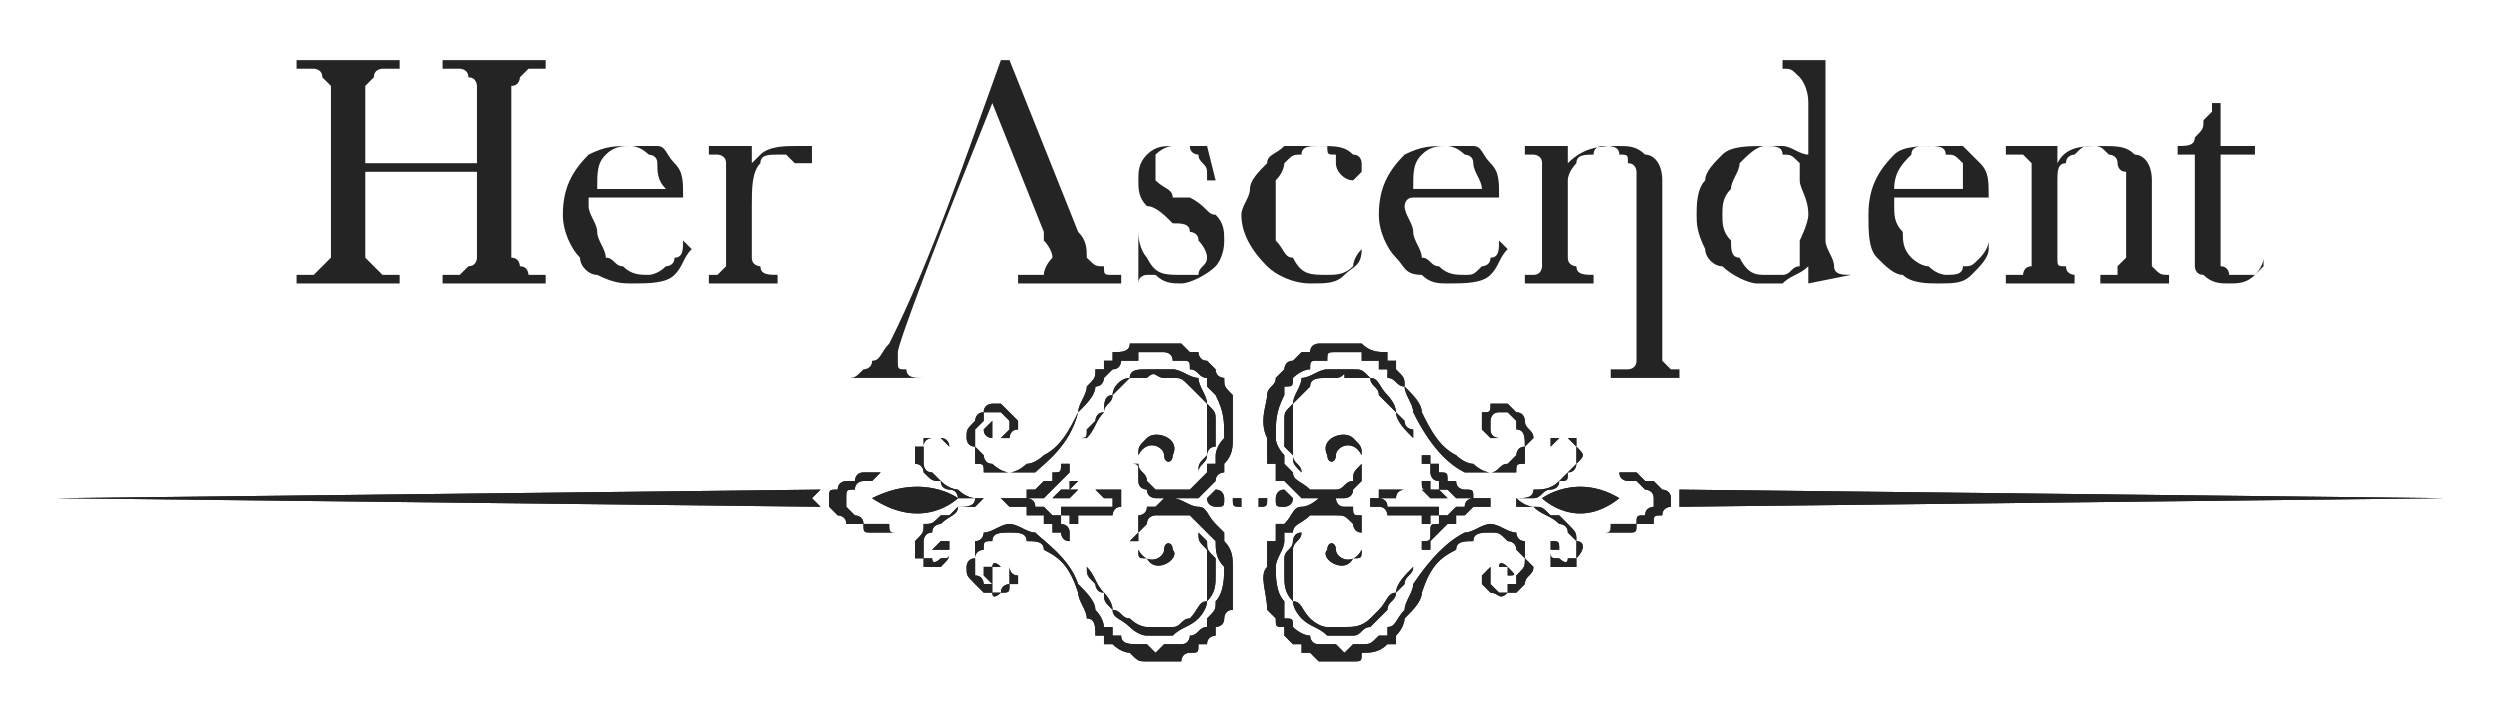 <?xml version="1.0" encoding="UTF-8"?>
<!DOCTYPE svg PUBLIC "-//W3C//DTD SVG 1.1//EN" "http://www.w3.org/Graphics/SVG/1.1/DTD/svg11.dtd">
<!-- Creator: CorelDRAW X7 -->
<svg xmlns="http://www.w3.org/2000/svg" xml:space="preserve" width="3.659in" height="1.056in" version="1.1" style="shape-rendering:geometricPrecision; text-rendering:geometricPrecision; image-rendering:optimizeQuality; fill-rule:evenodd; clip-rule:evenodd"
viewBox="0 0 290 84"
 xmlns:xlink="http://www.w3.org/1999/xlink">
 <defs>
  <style type="text/css">
   <![CDATA[
    .fil2 {fill:none;fill-rule:nonzero}
    .fil1 {fill:#242424;fill-rule:nonzero}
    .fil0 {fill:#242424;fill-rule:nonzero}
   ]]>
  </style>
 </defs>
 <g id="Layer_x0020_1">
  <g id="_2030431667632">
   <g>
    <path class="fil0" d="M258 17l4 0 0 1 -4 0 0 10c0,2 0,3 0,3 1,0 1,1 1,1 1,0 1,0 2,0 0,0 1,0 1,0 0,0 1,-1 1,-2l0 1c0,0 -1,1 -1,1 -1,1 -2,1 -3,1 -1,0 -2,0 -3,-1 -1,0 -1,-1 -1,-1 0,0 0,-1 0,-2l0 -11 -2 0 0 -1c1,0 2,0 2,-1 1,-1 1,-1 1,-2 0,0 1,-1 1,-1l0 -1 1 0 0 5zm-19 0c0,0 0,1 0,2l0 0c1,-2 3,-2 5,-2 2,0 3,0 4,1 1,0 2,1 2,3l0 8c0,0 0,1 0,1 0,1 0,1 0,1 1,1 1,1 2,1l0 1 -8 0 0 -1c1,0 1,0 2,0 0,0 0,-1 0,-1 0,0 1,-1 1,-1 0,-1 0,-2 0,-3l0 -4c0,-1 0,-2 0,-3 -1,0 -1,-1 -1,-1 0,-1 -1,-1 -1,-1 -1,-1 -1,-1 -2,-1 -1,0 -1,0 -2,1 0,0 -1,0 -1,1 -1,0 -1,1 -1,2 0,0 0,1 0,3l0 3 0 2c0,0 0,1 0,1 0,1 0,1 1,1 0,1 1,1 1,1l0 1 -8 0 0 -1c1,0 2,0 2,0 0,0 0,-1 1,-1 0,0 0,-1 0,-1 0,-1 0,-2 0,-3l0 -4c0,-2 0,-3 0,-3 0,-1 0,-1 0,-1 -1,-1 -1,-1 -1,-1 -1,0 -1,0 -2,0l0 -1 6 0zm-11 5c0,-1 0,-2 0,-3 -1,-1 -1,-1 -2,-1 0,-1 -1,-1 -2,-1 -1,0 -2,0 -2,1 -1,1 -2,2 -2,4l8 0zm-8 1c0,0 0,1 0,1 0,1 0,2 1,3 0,1 0,2 1,3 0,0 1,1 2,1 1,1 2,1 2,1 1,0 2,0 2,-1 1,0 1,0 2,-1 0,0 1,-1 1,-2l0 1c0,1 -1,2 -2,3 -1,1 -2,1 -4,1 -1,0 -3,0 -4,-1 -1,0 -2,-1 -3,-2 -1,-1 -1,-3 -1,-5 0,-3 1,-5 3,-7 1,-1 3,-1 5,-1 1,0 2,0 3,0 0,0 1,1 2,2 1,1 1,2 1,4l-11 0zm-10 2c0,-2 -1,-3 -1,-4 0,-1 0,-2 0,-2 -1,-1 -1,-1 -2,-1 0,-1 -1,-1 -2,-1 -1,0 -2,1 -3,2 0,1 -1,2 -1,3 -1,1 -1,2 -1,3 0,1 0,2 1,3 0,1 0,2 1,2 1,2 2,2 3,2 1,0 2,0 2,0 1,0 1,-1 2,-1 0,-1 0,-2 0,-3 0,0 1,-2 1,-3zm0 8c0,0 0,-1 0,-2 -1,1 -2,1 -3,2 -1,0 -2,0 -3,0 -1,0 -3,-1 -4,-2 -1,0 -2,-1 -2,-2 -1,-2 -1,-3 -1,-4 0,-1 0,-3 1,-4 0,-1 1,-2 2,-3 1,-1 3,-1 5,-1 1,0 2,0 2,0 1,0 2,1 3,1l0 -6c0,-2 -1,-3 -1,-3 -1,-1 -1,-1 -2,-1l0 -1 5 0 0 21c0,1 1,2 1,3 0,1 1,1 2,1l0 0 -5 1zm-28 -16c0,0 0,1 0,2l0 0c2,-2 4,-2 6,-2 1,0 2,0 3,1 1,0 2,1 2,3l0 19c0,1 0,1 0,2 0,0 0,0 1,1 0,0 1,0 1,0l0 1 -8 0 0 -1c1,0 2,0 2,0 0,0 1,0 1,-1 0,0 0,-1 0,-1 0,-1 0,-2 0,-3l0 -15c0,-1 0,-2 0,-3 0,0 0,-1 -1,-1 0,-1 0,-1 -1,-1 0,-1 -1,-1 -2,-1 0,0 -1,0 -1,1 -1,0 -2,0 -2,1 0,0 -1,1 -1,2 0,0 0,1 0,3l0 3 0 2c0,0 0,1 0,1 0,1 1,1 1,1 0,1 1,1 2,1l0 1 -8 0 0 -1c0,0 1,0 1,0 1,0 1,-1 1,-1 0,0 0,-1 0,-1 0,-1 0,-2 0,-3l0 -4c0,-2 0,-3 0,-3 0,-1 0,-1 0,-1 0,-1 -1,-1 -1,-1 0,0 -1,0 -1,0l0 -1 5 0zm-10 5c0,-1 -1,-2 -1,-3 0,-1 -1,-1 -1,-1 -1,-1 -2,-1 -2,-1 -1,0 -2,0 -3,1 -1,1 -1,2 -1,4l8 0zm-8 1c-1,0 -1,1 -1,1 0,1 1,2 1,3 0,1 1,2 1,3 1,0 1,1 2,1 1,1 2,1 3,1 1,0 1,0 2,-1 0,0 1,0 1,-1 1,0 1,-1 1,-2l1 1c-1,1 -1,2 -2,3 -1,1 -3,1 -5,1 -1,0 -2,0 -3,-1 -2,0 -2,-1 -3,-2 -1,-1 -2,-3 -2,-5 0,-3 1,-5 3,-7 2,-1 3,-1 5,-1 1,0 2,0 3,0 1,0 1,1 2,2 1,1 1,2 1,4l-10 0zm-6 6l0 0c0,2 -1,2 -2,3 -1,1 -2,1 -4,1 -2,0 -4,-1 -5,-2 -2,-2 -3,-4 -3,-6 0,-1 1,-2 1,-3 0,-1 1,-2 2,-3 0,-1 1,-1 2,-2 1,0 3,0 4,0 2,0 3,0 4,1 1,0 1,1 1,1 0,1 0,1 0,1 -1,1 -1,1 -1,1 -1,0 -2,-1 -2,-2 0,0 0,-1 0,-1 -1,0 -1,0 -1,-1 0,0 -1,0 -1,0 -1,0 -2,0 -2,1 -1,0 -1,0 -2,1 0,0 0,1 -1,2 0,1 0,2 0,4 0,1 0,2 0,3 1,1 1,2 2,2 1,2 2,2 4,2 1,0 2,0 3,-1 0,0 0,-1 1,-2zm-26 4l0 -6 0 0c0,2 1,3 1,3 1,2 2,2 4,2 0,0 1,0 2,0 0,-1 1,-1 1,-2 0,-1 -1,-2 -1,-2 0,-1 -1,-1 -1,-1 0,-1 -1,-1 -2,-1 -1,-1 -2,-2 -3,-2 -1,-1 -1,-2 -1,-3 0,-1 0,-2 1,-3 1,-1 2,-1 3,-1 1,0 2,0 2,0l1 0c0,0 0,0 0,0 1,0 1,0 1,0l0 0 1 4 -1 0c0,-1 0,-1 0,-1 0,-1 -1,-1 -1,-2 0,0 -1,0 -1,-1 -1,0 -1,0 -2,0 0,0 -1,0 -2,1 0,0 0,1 0,2 0,0 0,1 0,1 1,1 2,1 2,2l2 0c2,1 2,2 3,2 1,1 1,2 1,3 0,2 -1,3 -1,3 -1,1 -3,2 -4,2 -1,0 -2,0 -3,-1 0,0 0,0 -1,0 0,0 0,0 0,0 0,0 -1,0 -1,1l0 0zm-13 -11l-4 -10 -4 10 8 0zm11 11l-12 0 0 -1c1,0 2,0 3,0 0,-1 1,-2 1,-2 0,-1 -1,-2 -1,-2l0 -1 -2 -5 -8 0c-2,5 -7,18 -7,19 0,1 0,1 0,1 0,1 0,1 1,1 0,1 1,1 2,1l0 0 -9 0 0 0c1,0 1,0 2,-1 0,0 1,0 1,-1 1,0 1,-1 2,-2 5,-10 9,-22 13,-33l1 0 8 20c1,1 1,2 1,3 1,1 1,1 2,1 0,1 0,1 1,1 0,0 1,0 1,0l0 1zm-43 -14c0,0 1,-1 1,-1 1,-1 3,-1 4,-1 1,0 1,0 2,0 0,0 0,1 0,1 0,1 0,1 0,1 0,0 -1,0 -1,0 0,0 -1,0 -1,0l-1 -1c0,0 -1,0 -1,0 -1,0 -2,0 -2,1 -1,1 -1,3 -1,5l0 3 0 2c0,0 0,1 0,1 0,1 1,1 1,1 0,1 1,1 2,1l0 1 -8 0 0 -1c0,0 1,0 1,0 0,0 1,-1 1,-1 0,0 0,-1 0,-1 0,-1 0,-2 0,-3l0 -4c0,-2 0,-3 0,-3 0,-1 0,-1 0,-1 0,-1 -1,-1 -1,-1 0,0 -1,0 -1,0l0 -1 5 0c0,1 0,2 0,2zm-10 3c-1,-1 -1,-2 -1,-3 0,-1 -1,-1 -1,-1 -1,-1 -2,-1 -2,-1 -1,0 -2,0 -3,1 -1,1 -1,2 -1,4l8 0zm-9 1c0,0 0,1 0,1 0,1 1,2 1,3 0,1 1,2 1,3 1,0 1,1 2,1 1,1 2,1 3,1 0,0 1,0 2,-1 0,0 1,0 1,-1 1,0 1,-1 1,-2l1 1c-1,1 -1,2 -2,3 -1,1 -3,1 -5,1 -1,0 -2,0 -4,-1 -1,0 -2,-1 -2,-2 -1,-1 -2,-3 -2,-5 0,-3 1,-5 3,-7 2,-1 3,-1 5,-1 1,0 2,0 3,0 1,0 1,1 2,2 1,1 1,2 1,4l-11 0zm-26 -4l13 0 0 -6c0,-1 0,-2 0,-3 0,0 0,-1 -1,-1 0,-1 -1,-1 -1,-1 0,0 -1,0 -2,0l0 -1 12 0 0 1c-1,0 -1,0 -2,0 0,0 0,0 -1,1 0,0 0,1 -1,1 0,1 0,2 0,3l0 14c0,1 0,2 0,3 1,0 1,1 1,1 1,0 1,1 1,1 1,0 1,0 2,0l0 1 -12 0 0 -1c1,0 2,0 2,0 0,0 1,-1 1,-1 1,0 1,-1 1,-1 0,-1 0,-2 0,-3l0 -7 -13 0 0 7c0,1 0,2 0,3 0,0 1,1 1,1 0,0 1,1 1,1 1,0 1,0 2,0l0 1 -12 0 0 -1c1,0 1,0 2,0 0,0 1,-1 1,-1 0,0 1,-1 1,-1 0,-1 0,-2 0,-3l0 -14c0,-1 0,-2 0,-3 0,0 -1,-1 -1,-1 0,-1 -1,-1 -1,-1 -1,0 -1,0 -2,0l0 -1 12 0 0 1c-1,0 -1,0 -2,0 0,0 -1,0 -1,1 0,0 -1,1 -1,1 0,1 0,2 0,3l0 6z"/>
    <g>
     <polygon class="fil1" points="6,58 95,57 95,57 94,58 95,59 "/>
     <path class="fil1" d="M144 59c0,0 0,0 0,-1 0,0 0,0 0,0 -1,0 -1,0 -1,0 0,1 0,1 1,1z"/>
     <path class="fil1" d="M141 59c1,0 1,0 1,-1 0,0 0,-1 -1,-1 0,0 -1,1 -1,1 0,1 1,1 1,1z"/>
     <path class="fil1" d="M125 51c0,0 0,0 0,0 1,0 1,0 1,-1 0,0 0,0 1,-1 0,0 0,-1 1,-1 0,-1 0,-2 1,-2 0,-1 1,-2 2,-2 0,-1 1,-1 2,-1 1,0 1,0 2,0 0,0 0,0 0,0 1,0 1,0 1,0 1,0 2,1 3,1 0,1 1,2 1,3 1,1 1,1 1,2 0,1 0,2 0,3 -1,0 -1,1 -1,1 0,1 -1,1 -1,2 0,0 0,0 0,0 -1,0 -1,1 -1,1 0,0 0,-1 1,-1 0,0 0,0 0,0 0,-1 0,-1 1,-2 0,0 0,-1 0,-2 0,0 0,-1 0,-2 0,0 0,-1 0,-2 -1,-1 -1,-1 -2,-2 -1,-1 -1,-1 -2,-1 0,0 -1,0 -1,0 0,0 0,0 0,0 -1,0 -1,-1 -2,0 0,0 -1,0 -2,0 -1,1 -1,1 -2,2 0,1 -1,1 -1,2 -1,1 -1,2 -2,3 0,0 0,0 -1,0 0,0 0,0 0,0z"/>
     <path class="fil1" d="M125 65c0,0 0,0 0,1 1,0 1,0 1,0 0,1 0,1 1,2 0,0 0,1 1,1 0,1 0,1 1,2 0,1 1,1 2,2 0,0 1,1 2,1 1,0 1,0 2,0 0,0 0,0 0,0 1,0 1,0 1,0 1,-1 2,-1 3,-2 0,0 1,-1 1,-2 1,-1 1,-2 1,-3 0,0 0,-1 0,-2 -1,-1 -1,-1 -1,-2 0,0 -1,-1 -1,-1 0,0 0,0 0,-1 -1,0 -1,0 -1,0 0,0 0,0 1,0 0,1 0,1 0,1 0,1 0,1 1,2 0,0 0,1 0,1 0,1 0,2 0,2 0,1 0,2 0,3 -1,0 -1,1 -2,2 -1,0 -1,1 -2,1 0,0 -1,0 -1,0 0,0 0,0 0,0 -1,0 -1,0 -2,0 0,0 -1,0 -2,-1 -1,0 -1,-1 -2,-1 0,-1 -1,-2 -1,-2 -1,-1 -1,-2 -2,-3 0,0 0,0 -1,0 0,-1 0,-1 0,-1z"/>
     <path class="fil1" d="M103 62c-1,0 -1,0 -1,0 -1,0 -1,0 -1,0 -1,0 -1,0 -1,-1 -1,0 -1,0 -1,0 0,0 -1,0 -1,0 0,0 0,0 0,0 0,-1 -1,-1 -1,-1 0,0 0,0 0,0 -1,-1 -1,-1 -1,-1 0,0 0,0 0,0 0,0 0,0 0,0l0 -1 0 0c0,0 0,0 0,0 0,0 0,0 0,0 0,-1 0,-1 1,-1 0,0 0,0 0,0 0,-1 1,-1 1,-1 0,0 0,0 0,0 0,0 1,0 1,0 0,0 0,-1 1,-1 0,0 0,0 1,0 0,0 0,0 1,0 0,0 0,0 1,0 0,0 0,0 0,0 1,0 1,0 1,0 1,0 1,0 1,0 0,0 0,0 0,0 1,0 1,0 1,0 0,0 0,0 -1,0 0,0 0,0 0,0 0,0 0,0 -1,0 0,0 0,0 0,0 -1,0 -1,0 -1,0 -1,0 -1,0 -1,0 -1,1 -1,1 -1,1 0,0 -1,0 -1,0 0,0 -1,0 -1,1 0,0 0,0 0,0 0,0 0,0 0,0 -1,0 -1,0 -1,1 0,0 0,0 0,0 0,0 0,0 0,0 0,0 0,1 0,1 0,0 0,0 0,0 0,0 0,0 1,1 0,0 0,0 0,0 0,0 0,0 0,0 0,0 1,0 1,1 0,0 1,0 1,0 0,0 0,0 1,0 0,0 0,0 1,0 0,1 0,1 1,1 0,0 0,0 0,0 1,0 1,0 1,0 0,0 0,0 0,0 1,0 1,0 1,0 0,0 0,0 -1,0 0,0 0,0 0,0 0,0 0,0 -1,0 0,0 0,0 -1,0 0,0 0,0 0,0z"/>
     <path class="fil1" d="M101 58c6,-3 10,0 10,0 0,0 -4,4 -10,0z"/>
     <path class="fil1" d="M125 63c0,0 0,0 0,0l0 -1c0,0 0,0 0,0 0,0 0,0 0,0l0 0c0,-1 0,-1 0,-1 0,0 -1,0 -1,0 0,0 0,0 0,0 0,-1 0,-1 0,-1 0,0 0,0 -1,0 0,0 0,0 0,0 0,-1 0,-1 0,-1l-1 0 1 0c1,0 1,0 1,0l1 0c0,0 0,0 0,0l0 0c1,0 1,0 1,0 0,0 0,0 0,0l1 0c0,0 0,0 0,0 0,0 0,0 1,0 0,0 0,0 0,0 0,0 0,0 0,0 1,0 1,0 1,0 0,-1 0,-1 0,-1 0,0 0,0 0,0 0,0 0,0 -1,0 0,0 0,0 0,0 0,0 0,0 0,0 -1,-1 -1,-1 -1,-1 0,0 0,0 0,0l-1 0c0,0 0,0 0,0 0,0 0,0 -1,0l0 0c0,0 0,0 0,0l-1 1c0,0 0,0 -1,0l-1 0 1 -1c0,0 0,0 0,0 0,0 0,0 0,0 1,0 1,0 1,0 0,-1 0,-1 0,-1 0,0 0,0 0,0 0,0 1,0 1,0 0,0 0,-1 0,-1l0 0c0,0 0,0 0,0 0,0 0,-1 0,-1l0 0c0,0 0,0 0,0l0 -1 0 1c0,0 0,0 0,0l0 0c0,0 0,1 0,1 0,0 0,0 0,0l0 0c0,0 0,1 0,1 0,0 0,0 0,0 0,0 0,0 0,0 -1,1 -1,1 -1,1l0 0c1,0 1,0 1,0l0 0c0,0 1,0 1,0 0,0 0,0 0,0l1 0c0,0 0,0 0,0 0,0 1,0 1,0 0,0 0,0 0,0 0,0 1,0 1,0 0,0 0,0 1,0 0,1 0,1 0,1 0,0 0,0 0,0l0 0 0 0 0 0 0 1 0 0c0,0 0,0 0,0 0,0 0,0 0,0 -1,0 -1,1 -1,1 0,0 -1,0 -1,0 0,0 0,0 0,0 0,0 -1,0 -1,0 0,0 0,0 0,0l-1 0c0,0 0,0 0,0 0,0 -1,0 -1,0l0 0c0,0 0,0 -1,0l0 0c0,0 0,0 1,0 0,0 0,0 0,1 0,0 0,0 0,0 0,0 0,0 0,0l0 1c0,0 0,0 0,0 0,0 0,0 0,0l0 1c0,0 0,0 0,0l0 0 0 0z"/>
     <path class="fil1" d="M116 58l1 1c0,0 0,0 1,0 0,0 0,0 1,0 0,0 0,0 0,1 1,0 1,0 1,0 0,0 0,0 1,0l0 1c0,0 0,0 1,0 0,0 0,0 0,1 1,0 1,0 1,0 0,0 0,1 1,1 0,0 0,0 0,0 0,0 0,0 0,0 0,1 0,1 0,1 0,0 1,0 1,0 0,0 0,0 -1,0 0,0 0,-1 0,-1 0,0 0,0 0,-1 0,0 0,0 0,0 0,-1 -1,-1 -1,-1 0,0 0,0 0,0l0 -1c0,0 0,0 -1,0 0,0 0,0 0,0l-1 -1c0,0 0,0 0,0 -1,0 -1,0 -1,0 0,-1 -1,-1 -1,-1 0,0 1,0 1,0 0,0 0,0 1,0 0,0 0,0 0,0l1 -1c0,0 0,0 0,0 1,-1 1,-1 1,-1l0 0c0,0 0,0 0,0 0,0 1,-1 1,-1 0,0 0,-1 0,-1 0,0 0,0 0,0 0,-1 0,-1 0,-1 1,0 1,0 1,0 0,0 -1,0 -1,0 0,0 0,0 0,0 0,0 0,1 0,1 0,0 0,0 0,0 -1,0 -1,0 -1,0 0,1 0,1 -1,1 0,0 0,0 0,1 -1,0 -1,0 -1,0l0 0c-1,1 -1,1 -1,1 0,0 0,0 -1,0 0,0 0,0 0,1 -1,0 -1,0 -1,0 -1,0 -1,0 -1,0 0,0 -1,0 -1,0l0 0 0 0 0 0 0 0 0 0 0 0 0 0 0 0 0 0 0 0 0 0 0 0 0 0 0 0 0 0 0 0 0 0 0 0 0 0 0 0 0 0 0 0 0 0 0 0 0 0 0 0 0 0 0 0 0 0 0 0 0 0 0 0 0 0 0 0 0 0 0 0 0 0 0 0 0 0 0 0 0 0 0 0 0 0 0 0 0 0 0 0 0 0 0 0 0 0 0 0 0 0 0 0 0 0 0 0 0 0 0 0 0 0 0 0 0 0 0 0 0 0 0 0 0 0z"/>
     <path class="fil1" d="M114 58l0 0c0,0 0,0 -1,0 0,1 -1,1 -2,1 0,0 0,0 -1,1 0,0 -1,0 -1,0 -1,1 -1,1 -2,1 0,1 0,1 -1,2 0,0 0,1 0,2 0,0 0,0 1,0 0,0 0,0 0,0 0,0 0,0 0,1 0,0 0,0 1,0 0,0 1,0 1,0 1,-1 1,-1 1,-2 0,0 0,0 0,0 0,0 0,0 0,0 0,0 0,0 0,0 0,0 0,-1 0,-1 0,0 -1,0 -1,0 0,0 0,0 -1,1 0,0 0,0 0,0 0,0 0,0 0,0 0,0 0,0 0,0 0,0 0,0 1,0 0,0 0,-1 0,0 0,0 1,0 1,0 0,0 0,0 0,0 0,1 0,1 -1,1 0,0 -1,1 -1,0 0,0 -1,0 -1,0 0,0 0,0 0,0 0,0 0,0 0,0 0,0 0,0 0,0 0,-1 0,-1 0,-2 0,0 0,-1 1,-1 0,-1 1,-1 1,-1 1,-1 2,-1 2,-2 1,0 2,0 2,0 1,-1 1,-1 1,-1l0 0c0,0 0,0 -1,0 0,0 -1,0 -2,0 0,0 0,-1 -1,-1 0,0 -1,0 -1,-1 -1,0 -1,0 -2,-1 0,0 0,-1 -1,-1 0,-1 0,-1 0,-2 0,0 0,0 1,0 0,0 0,0 0,0 0,-1 0,-1 0,-1 0,0 0,0 1,0 0,0 1,0 1,0 1,0 1,1 1,1 0,1 0,1 0,1 0,0 0,0 0,0 0,0 0,0 0,0 0,0 0,0 0,0 0,0 -1,0 -1,0 0,0 0,0 -1,0 0,0 0,0 0,0 0,-1 0,-1 0,-1 0,0 0,0 0,1 0,0 0,0 1,0 0,0 0,0 0,0 0,0 1,0 1,0 0,0 0,0 0,-1 0,0 0,0 -1,-1 0,0 -1,0 -1,0 0,0 -1,0 -1,1 0,0 0,0 0,0 0,0 0,0 0,0 0,0 0,0 0,0 0,1 0,1 0,2 0,0 0,1 1,1 0,0 1,1 1,1 1,1 2,1 2,1 1,1 2,1 2,1 1,0 1,0 1,0z"/>
     <path class="fil1" d="M134 77c-1,0 -1,0 -1,0 -1,0 -1,0 -2,-1 0,0 -1,0 -2,-1 0,0 0,0 0,0 0,0 -1,0 -1,0l0 -1 0 0 0 0 0 0 0 0c0,0 0,0 -1,0 0,-1 0,-2 -1,-2 0,-1 -1,-2 -1,-3 -1,-3 -2,-4 -4,-5 0,-1 -1,-1 -2,-1 0,-1 -1,-1 -2,-1 -1,0 -2,0 -2,1 -1,0 -1,0 -1,1 0,0 -1,0 -1,1 0,1 0,1 0,2 1,0 1,1 1,1l0 0 0 0c0,0 1,0 1,0 0,0 0,1 0,1 0,0 1,0 1,0 0,-1 1,-1 1,-1 0,0 0,0 0,0 0,0 0,0 0,0 0,0 0,0 0,0l0 0 0 0 0 0 0 0c0,-1 0,-1 0,-1 0,0 0,0 0,-1 -1,0 -1,0 -1,0 0,0 -1,0 -1,0 0,0 0,0 0,1 0,0 0,0 0,0 0,1 0,1 0,1 0,0 0,0 0,0 0,0 0,0 0,0 0,0 0,0 0,0 0,0 0,0 0,0 0,0 0,0 -1,-1 0,0 0,0 0,-1 0,0 1,0 1,0 0,0 0,-1 1,0 0,0 1,0 1,0 0,0 0,1 1,1 0,0 0,0 0,1 0,0 0,0 0,0l0 0 0 0 0 0 0 0c0,0 0,0 0,0 0,0 0,0 -1,0 0,1 0,1 -1,1 0,0 -1,1 -1,0 0,0 -1,0 -1,0 0,0 0,0 0,0l0 0 0 0c-1,-1 -1,-1 -1,-1 -1,-1 -1,-1 -1,-2 0,0 0,-1 1,-1 0,-1 0,-1 0,-2 1,0 1,-1 1,-1 1,0 2,-1 3,-1 1,0 2,1 3,1 1,1 4,3 5,6 1,1 2,2 2,3 1,1 1,2 1,2 0,0 1,0 1,0l0 1 0 0 0 0 0 0 0 0c0,0 0,0 0,0 1,0 1,0 1,0 0,1 1,1 2,1 0,0 0,0 0,0 0,0 1,0 1,0 0,0 1,1 1,1 0,0 1,-1 1,-1 0,0 1,0 1,0 1,0 1,0 1,0 1,0 1,-1 1,-1 1,0 1,-1 2,-1 0,-1 0,-1 0,-1 1,-1 1,-1 1,-2 1,-1 1,-3 1,-4 -1,-1 -1,-2 -1,-3l0 0 0 0c0,0 0,0 -1,-1 0,0 0,0 0,0 0,0 0,0 0,0 -1,-1 -1,-1 -2,-2 0,0 -1,0 -2,0 0,0 0,0 0,0l0 0 0 0c0,0 0,0 0,0l0 0 0 0 -1 0c0,0 0,0 -1,0 0,0 -1,0 -1,1 0,0 -1,1 -1,1 0,0 0,1 0,1 0,0 0,0 0,0 0,0 0,0 0,0 0,1 0,1 0,1 1,2 3,1 3,0 0,-1 1,-1 1,0 1,1 -2,3 -3,1 -1,0 -1,0 -1,-1 0,0 0,0 0,0 0,-1 0,-1 0,-1 0,0 0,0 -1,0 1,-1 1,-1 1,-1 0,0 0,-1 0,-2 0,0 1,0 1,-1 0,0 1,0 1,0 0,0 1,-1 1,-1l0 0 1 0 0 0 0 0 0 0 0 0 0 0 0 0 0 0 0 0 -1 0 0 0c0,0 -1,0 -1,0 0,0 -1,0 -1,-1 0,0 -1,0 -1,-1 0,0 0,-1 0,-1 0,-1 0,-1 -1,-1 1,0 1,0 1,0 0,-1 0,-1 0,-1 0,0 0,0 0,0 0,-1 0,-1 1,-2 1,-1 4,0 3,2 0,1 -1,1 -1,0 0,-1 -2,-2 -3,0 0,0 0,0 0,0 0,0 0,0 0,1 0,0 0,0 0,0 0,0 0,0 0,0 0,1 1,1 1,2 0,0 1,1 1,1 1,0 1,0 1,0l1 0 0 0 0 0c0,0 0,0 0,0l0 0 0 0c0,0 0,0 0,0 1,0 2,0 2,0 1,-1 1,-1 2,-2 0,0 0,0 0,0 0,0 0,-1 0,-1 1,0 1,0 1,0l0 0 0 -1c0,0 0,-1 1,-2 0,-2 0,-3 -1,-5 0,0 0,0 -1,-1 0,0 0,0 0,-1 -1,0 -1,-1 -2,-1 0,-1 0,-1 -1,-1 0,0 0,0 -1,0 0,-1 -1,-1 -1,-1 0,0 -1,0 -1,0 0,0 -1,0 -1,0 0,0 -1,0 -1,0 0,0 0,0 0,1 -1,0 -2,0 -2,0 0,0 0,1 -1,1 0,0 0,0 0,0l0 0 0 0 0 0 0 0 0 0c0,0 -1,1 -1,1 0,0 0,1 -1,1 0,1 -1,2 -2,3 -1,4 -4,6 -5,7 -1,0 -2,0 -3,0 -1,0 -2,0 -3,0 0,-1 0,-1 -1,-1 0,-1 0,-1 0,-2 -1,0 -1,-1 -1,-1 0,-1 0,-1 1,-2 0,0 0,-1 1,-1l0 0 0 0c0,0 0,0 0,0 0,-1 1,-1 1,-1 0,0 1,0 1,0 1,1 1,1 1,1 1,1 1,1 1,1 0,0 0,0 0,0l0 0 0 0 0 0 0 0c0,0 0,0 0,0 0,0 0,1 0,1 -1,0 -1,1 -1,1 0,0 -1,0 -1,0 -1,0 -1,0 -1,0 0,0 -1,0 -1,-1 0,0 0,0 0,0 1,-1 1,-1 1,-1 0,0 0,0 0,0 0,0 0,0 0,0 0,0 0,0 0,0 0,0 0,0 0,0 0,0 0,0 0,1 0,0 0,0 0,0 0,0 0,1 0,1 0,0 1,0 1,0 0,0 0,0 1,-1 0,0 0,0 0,0 0,-1 0,-1 0,-1l0 0 0 0 0 0 0 0c0,0 0,0 0,0 0,0 0,0 0,0 0,0 0,0 0,0 0,0 -1,-1 -1,-1 0,0 -1,0 -1,0 0,0 0,0 0,0 0,0 -1,0 -1,0l0 1 0 0c0,0 0,0 -1,1 0,0 0,1 0,2 0,0 1,1 1,1 0,0 0,1 1,1 0,0 1,1 2,1 1,0 2,-1 2,-1 1,0 2,-1 2,-1 2,-1 3,-3 4,-5 0,-1 1,-2 1,-3 1,-1 1,-1 1,-2 1,0 1,0 1,0l0 -1 0 0 0 0 0 0 0 0c0,0 1,0 1,0 0,0 0,0 0,-1 1,0 2,0 2,-1 1,0 1,0 2,0 0,0 0,0 1,0 0,0 1,0 1,0 1,0 1,0 2,0 0,0 0,0 1,1 0,0 0,0 0,0 1,0 1,0 1,0 0,0 0,1 1,1l0 0c0,0 1,1 1,1l0 0 0 0 0 0 0 0 0 0c0,1 1,1 1,1 0,1 0,1 1,2 0,1 0,3 0,5 0,1 0,2 -1,3l0 0 0 0c0,1 0,1 0,1 0,0 -1,0 -1,1 0,0 0,0 0,0 -1,1 -1,1 -2,2 -1,0 -2,0 -3,0l0 0 0 0c1,0 2,1 3,1 1,0 1,1 2,2 0,0 0,0 0,0 0,0 1,1 1,1 0,0 0,0 0,0l0 1 0 0c1,1 1,2 1,3 0,1 0,3 0,5 -1,0 -1,1 -1,1 0,1 -1,1 -1,1l0 1 0 0 0 0 0 0 0 0c0,0 -1,0 -1,1l0 0c-1,0 -1,0 -1,0 0,1 0,1 -1,1 0,0 0,0 0,0 -1,0 -1,1 -1,1 -1,0 -1,0 -2,0 0,0 -1,0 -1,0z"/>
     <polygon class="fil1" points="284,58 195,57 195,57 195,58 195,59 "/>
     <path class="fil1" d="M145 58c0,0 0,0 0,0l0 0 0 0 0 0 0 0 0 0 0 0 0 0 0 0 0 0 0 0 0 0 0 0 0 0 0 0 0 0 0 0 0 0 0 0 0 0 0 0 0 0 0 0 0 0 0 0 0 0 0 0 0 0 0 0 0 0 0 0 0 0 0 0 0 0 0 0 0 0 0 0 0 0 0 0 0 0 0 0 0 0 0 0 0 0 0 0 0 0 0 0 0 0 0 0 0 0 0 0 0 0 0 0 0 0 0 0 0 0 0 0 0 0c0,0 0,0 0,0l0 0 0 0 0 0c0,0 0,0 0,0l0 0 0 0 0 0 0 0 0 0 0 0 0 0 0 0 0 0 0 0 0 0 0 0 0 0 0 0 0 0 0 0 0 0 0 0 0 0c0,0 0,0 0,0 0,0 0,0 0,1l0 0 0 0 0 0 0 0 0 0 0 0 0 0 0 0 0 0 0 0 0 0 0 0 0 0 0 0 0 0 0 0 0 0 0 0 0 0 0 0 0 0 0 0 0 0 0 0 0 0 0 0 0 0 0 0 0 0 0 0 0 0 0 0 0 0 0 0 0 0 0 0 0 0 0 0 0 0 0 0 0 0 0 0 0 0 0 0 0 0 0 0 0 0 0 0 0 0 0 0 0 0 0 0 0 0 0 0 0 0 0 0 0 0 0 0 0 0 0 0 0 0 0 0 0 0 0 0 0 0 0 0 0 0 0 0 0 0 0 0 0 0 0 0 0 0 0 0 0 0 0 0 0 0 0 0 0 0 0 0 0 0 0 0 0 0 0 0 0 0 0 0 0 0 0 0 0 0 0 0 0 0 0 0 0 0 0 0 0 0 0 0 0 0 0 0 0 0 0 0 0 0 0 0 0 0 0 0 0 0 0 0 0 0 0 0 0 0 0 0 0 0 0 0 0 0 0 0 0 0 0 0 0 0 0 0 0 0 0 0 0 0 0 0 0 0 0 0 0 0 0 0 0 0 0 0 0 0 0 0 0 0 0 0 0 0 0 0 0 0 0 0 0 0 0 0 0 0 0 0 0 0 0 0 0 0 0 0 0 0 0 0 0 0 0 0 0 0 0 0 0 0 0 0 0 0 0 0 0 0 0 0 0 0 0 0 0 0 0 0 0 0c0,-1 0,-1 0,-1 0,0 0,0 0,0l0 0 0 0 0 0 0 0 0 0 0 0 0 0 0 0 0 0 0 0 0 0 0 0 0 0 0 0 0 0 0 0 0 0 0 0 0 0 0 0 0 0 0 0 0 0 0 0 0 0z"/>
     <path class="fil1" d="M146 59c0,0 0,0 0,-1 0,0 0,0 0,0 1,0 1,0 1,0 0,1 0,1 -1,1z"/>
     <path class="fil1" d="M149 59c-1,0 -1,0 -1,-1 0,0 0,-1 1,-1 0,0 1,1 1,1 0,1 -1,1 -1,1z"/>
     <path class="fil1" d="M165 51c0,0 0,0 -1,0 0,0 0,0 0,-1 0,0 -1,0 -1,-1 0,0 -1,-1 -1,-1 0,-1 -1,-2 -1,-2 -1,-1 -1,-2 -2,-2 -1,-1 -1,-1 -2,-1 -1,0 -1,0 -2,0 0,0 0,0 -1,0 0,0 0,0 0,0 -1,0 -2,1 -3,1 0,1 -1,2 -1,3 -1,1 -1,1 -1,2 0,1 0,2 0,3 0,0 1,1 1,1 0,1 0,1 1,2 0,0 0,0 0,0 0,0 0,1 0,1 0,0 0,-1 0,-1 0,0 0,0 0,0 0,-1 -1,-1 -1,-2 0,0 0,-1 0,-2 0,0 0,-1 0,-2 0,0 0,-1 0,-2 1,-1 1,-1 2,-2 0,-1 1,-1 2,-1 0,0 0,0 1,0 0,0 0,0 0,0 1,0 1,-1 1,0 1,0 2,0 3,0 0,1 1,1 1,2 1,1 1,1 2,2 0,1 1,2 2,3 0,0 0,0 0,0 1,0 1,0 1,0z"/>
     <path class="fil1" d="M165 65c0,0 0,0 -1,1 0,0 0,0 0,0 0,1 -1,1 -1,2 0,0 -1,1 -1,1 0,1 -1,1 -1,2 -1,1 -1,1 -2,2 -1,0 -1,1 -2,1 -1,0 -1,0 -2,0 0,0 0,0 -1,0 0,0 0,0 0,0 -1,-1 -2,-1 -3,-2 0,0 -1,-1 -1,-2 -1,-1 -1,-2 -1,-3 0,0 0,-1 0,-2 0,-1 1,-1 1,-2 0,0 0,-1 1,-1 0,0 0,0 0,-1 0,0 0,0 0,0 0,0 0,0 0,0 0,1 0,1 0,1 0,1 -1,1 -1,2 0,0 0,1 0,1 0,1 0,2 0,2 0,1 0,2 0,3 1,0 1,1 2,2 0,0 1,1 2,1 0,0 0,0 1,0 0,0 0,0 0,0 1,0 1,0 1,0 1,0 2,0 3,-1 0,0 1,-1 1,-1 1,-1 1,-2 2,-2 0,-1 1,-2 2,-3 0,0 0,0 0,0 1,-1 1,-1 1,-1z"/>
     <path class="fil1" d="M187 62c1,0 1,0 1,0 1,0 1,0 1,0 1,0 1,0 1,-1 0,0 1,0 1,0 0,0 0,0 1,0 0,0 0,0 0,0 0,-1 0,-1 1,-1 0,0 0,0 0,0 0,-1 1,-1 1,-1 0,0 0,0 0,0 0,0 0,0 0,0l0 -1 0 0c0,0 0,0 0,0 0,0 0,0 0,0 0,-1 -1,-1 -1,-1 0,0 0,0 0,0 -1,-1 -1,-1 -1,-1 0,0 0,0 0,0 -1,0 -1,0 -1,0 0,0 -1,-1 -1,-1 0,0 0,0 -1,0 0,0 0,0 -1,0 0,0 0,0 -1,0 0,0 0,0 -1,0 0,0 0,0 0,0 -1,0 -1,0 -1,0 0,0 -1,0 -1,0 0,0 0,0 0,0 0,0 0,0 0,0 0,0 1,0 1,0 0,0 0,0 1,0 0,0 0,0 0,0 1,0 1,0 1,0 0,0 1,0 1,0 0,1 1,1 1,1 0,0 1,0 1,0 0,0 0,0 1,1 0,0 0,0 0,0 0,0 0,0 0,0 0,0 1,0 1,1 0,0 0,0 0,0 0,0 0,0 0,0 0,0 0,1 0,1 0,0 0,0 0,0 0,0 -1,0 -1,1 0,0 0,0 0,0 0,0 0,0 0,0 -1,0 -1,0 -1,1 0,0 -1,0 -1,0 0,0 -1,0 -1,0 0,0 -1,0 -1,0 0,1 0,1 -1,1 0,0 0,0 0,0 -1,0 -1,0 -1,0 0,0 -1,0 -1,0 0,0 0,0 0,0 0,0 0,0 0,0 0,0 1,0 1,0 0,0 0,0 1,0 0,0 0,0 0,0 1,0 1,0 1,0z"/>
     <path class="fil1" d="M188 58c-5,-3 -9,0 -9,0 0,0 4,4 9,0z"/>
     <path class="fil1" d="M165 63c0,0 0,0 0,0l0 -1c0,0 0,0 0,0 0,0 0,0 0,0l0 0c0,-1 0,-1 0,-1 0,0 0,0 0,0 0,0 1,0 1,0 0,-1 0,-1 0,-1 0,0 0,0 0,0 0,0 1,0 1,0 0,-1 0,-1 0,-1l1 0 -1 0c-1,0 -1,0 -1,0l-1 0c0,0 0,0 0,0l-1 0c0,0 0,0 0,0 0,0 0,0 0,0l-1 0c0,0 0,0 0,0 0,0 -1,0 -1,0 0,0 0,0 0,0 0,0 0,0 -1,0 0,0 0,0 0,0 0,-1 -1,-1 -1,-1 0,0 1,0 1,0 0,0 0,0 0,0 1,0 1,0 1,0 0,0 0,0 0,0 0,-1 1,-1 1,-1 0,0 0,0 0,0l1 0c0,0 0,0 0,0 0,0 0,0 0,0l1 0c0,0 0,0 0,0l1 1c0,0 0,0 1,0l1 0 -1 -1c0,0 0,0 0,0 0,0 -1,0 -1,0 0,0 0,0 0,0 0,-1 0,-1 0,-1 0,0 -1,0 -1,0 0,0 0,0 0,0 0,0 0,-1 0,-1l0 0c0,0 0,0 0,0 0,0 0,-1 0,-1l0 0c0,0 0,0 0,0l0 -1 0 1c0,0 0,0 0,0l0 0c0,0 0,1 0,1 0,0 0,0 0,0l0 0c0,0 0,1 0,1 0,0 0,0 0,0 0,0 0,0 0,0 0,1 0,1 1,1l-1 0c0,0 0,0 0,0l0 0c-1,0 -1,0 -1,0 0,0 0,0 0,0l-1 0c0,0 0,0 0,0 -1,0 -1,0 -1,0 0,0 0,0 0,0 -1,0 -1,0 -1,0 0,0 0,0 -1,0 0,1 0,1 0,1 0,0 0,0 -1,0l0 0 0 0 0 0 0 1 0 0c1,0 1,0 1,0 0,0 0,0 0,0 1,0 1,1 1,1 0,0 0,0 1,0 0,0 0,0 0,0 0,0 0,0 1,0 0,0 0,0 0,0l1 0c0,0 0,0 0,0 0,0 0,0 1,0l0 0c0,0 0,0 0,0l1 0c-1,0 -1,0 -1,0 0,0 0,0 0,1 0,0 0,0 0,0 0,0 0,0 0,0l0 1c0,0 0,0 0,0 0,0 0,0 0,0l0 1c0,0 0,0 0,0l0 0 0 0z"/>
     <path class="fil1" d="M173 58l0 1c0,0 -1,0 -1,0 0,0 -1,0 -1,0 0,0 0,0 -1,1 0,0 0,0 0,0 0,0 -1,0 -1,0l0 1c0,0 -1,0 -1,0 0,0 0,0 -1,1 0,0 0,0 0,0 0,0 -1,1 -1,1 0,0 0,0 0,0 0,0 0,0 0,0 0,1 0,1 0,1 -1,0 -1,0 -1,0 0,0 0,0 0,0 0,0 0,-1 0,-1 1,0 1,0 1,-1 0,0 0,0 0,0 0,-1 0,-1 1,-1 0,0 0,0 0,0l0 -1c0,0 0,0 0,0 1,0 1,0 1,0l1 -1c0,0 0,0 0,0 0,0 1,0 1,0 0,-1 1,-1 1,-1 0,0 -1,0 -1,0 0,0 -1,0 -1,0 0,0 0,0 0,0l-1 -1c0,0 0,0 -1,0 0,-1 0,-1 0,-1l0 0c0,0 0,0 0,0 -1,0 -1,-1 -1,-1 0,0 0,-1 0,-1 0,0 0,0 -1,0 0,-1 0,-1 0,-1 0,0 0,0 0,0 0,0 0,0 1,0 0,0 0,0 0,0 0,0 0,1 0,1 0,0 0,0 0,0 0,0 1,0 1,0 0,1 0,1 0,1 1,0 1,0 1,1 0,0 1,0 1,0l0 0c0,1 1,1 1,1 0,0 0,0 0,0 1,0 1,0 1,1 0,0 1,0 1,0 0,0 1,0 1,0 0,0 0,0 0,0l0 0 1 0 0 0 0 0 0 0 0 0 0 0 0 0 0 0 0 0 0 0 0 0 0 0 0 0 0 0 0 0 0 0 0 0 0 0 0 0 0 0 0 0 0 0 0 0 0 0 0 0 0 0 0 0 0 0 0 0 0 0 0 0 0 0 0 0 0 0 0 0 0 0 0 0 0 0 0 0 0 0 0 0 0 0 0 0 0 0 0 0 0 0 0 0 0 0 0 0 0 0 0 0 -1 0 0 0 0 0 0 0 0 0 0 0 0 0 0 0 0 0 0 0 0 0 0 0z"/>
     <path class="fil1" d="M176 58l0 0c0,0 0,0 0,0 1,1 2,1 2,1 1,0 1,0 2,1 0,0 1,0 1,0 1,1 1,1 1,1 1,1 1,1 1,2 1,0 1,1 0,2 0,0 0,0 0,0 0,0 0,0 0,0 0,0 0,0 0,1 0,0 -1,0 -1,0 -1,0 -1,0 -2,0 0,-1 0,-1 0,-2 0,0 0,0 0,0 0,0 0,0 0,0 0,0 0,0 0,0 0,0 0,-1 0,-1 0,0 0,0 0,0 1,0 1,0 1,1 1,0 1,0 0,0 0,0 0,0 0,0 0,0 0,0 0,0 0,0 0,0 0,0 0,0 0,-1 0,0 -1,0 -1,0 -1,0 0,0 0,0 0,0 0,1 0,1 1,1 0,0 1,1 1,0 0,0 0,0 1,0 0,0 0,0 0,0 0,0 0,0 0,0 0,0 0,0 0,0 0,-1 0,-1 0,-2 0,0 -1,-1 -1,-1 0,-1 -1,-1 -1,-1 -1,-1 -2,-1 -3,-2 0,0 -1,0 -2,0 0,-1 0,-1 0,-1l0 0c0,0 0,0 0,0 1,0 2,0 2,0 1,0 1,-1 2,-1 0,0 1,0 1,-1 1,0 1,0 1,-1 1,0 1,-1 1,-1 1,-1 1,-1 0,-2 0,0 0,0 0,0 0,0 0,0 0,0 0,-1 0,-1 0,-1 0,0 -1,0 -1,0 -1,0 -1,0 -2,0 0,0 0,1 0,1 0,1 0,1 0,1 0,0 0,0 0,0 0,0 0,0 0,0 0,0 0,0 0,0 0,0 0,0 0,0 1,0 1,0 1,0 1,0 1,0 0,0 0,-1 0,-1 0,-1 0,0 0,0 0,1 0,0 0,0 0,0 0,0 0,0 0,0 -1,0 -1,0 -1,0 0,0 0,0 0,-1 0,0 0,0 1,-1 0,0 1,0 1,0 0,0 0,0 1,1 0,0 0,0 0,0 0,0 0,0 0,0 0,0 0,0 0,0 0,1 0,1 0,2 0,0 -1,1 -1,1 0,0 -1,1 -1,1 -1,1 -2,1 -3,1 0,1 -1,1 -2,1 0,0 0,0 0,0z"/>
     <path class="fil1" d="M156 77c0,0 1,0 1,0 1,0 1,0 1,-1 1,0 2,0 3,-1 0,0 0,0 0,0 0,0 0,0 1,0l0 -1 0 0 0 0 0 0 0 0c0,0 0,0 0,0 1,-1 1,-2 1,-2 1,-1 2,-2 2,-3 1,-3 2,-4 4,-5 0,-1 1,-1 2,-1 0,-1 1,-1 2,-1 1,0 1,0 2,1 0,0 1,0 1,1 0,0 0,0 1,1 0,1 0,1 -1,2 0,0 0,1 0,1l0 0 -1 0c0,0 0,0 0,0 0,0 0,1 0,1 -1,0 -1,0 -1,0 -1,-1 -1,-1 -1,-1 0,0 0,0 0,0 0,0 0,0 0,0 0,0 0,0 0,0l0 0 0 0 0 0 0 0c0,-1 0,-1 0,-1 0,0 0,0 0,-1 0,0 1,0 1,0 0,0 1,0 1,0 0,0 0,0 0,1 0,0 0,0 0,0 0,1 0,1 0,1 0,0 0,0 0,0 0,0 0,0 0,0 0,0 0,0 0,0 0,0 0,0 0,0 0,0 0,0 0,-1 1,0 1,0 0,-1 0,0 0,0 0,0 0,0 -1,-1 -1,0 0,0 -1,0 -1,0 0,0 -1,1 -1,1 0,0 0,0 0,1 0,0 0,0 0,0l0 0 0 0 0 0 0 0c0,0 0,0 0,0 0,0 0,0 0,0 1,1 1,1 1,1 1,0 1,1 2,0 0,0 0,0 1,0 0,0 0,0 0,0l0 0 0 0c1,-1 1,-1 1,-1 0,-1 1,-1 1,-2 0,0 -1,-1 -1,-1 0,-1 0,-1 0,-2 -1,0 -1,-1 -1,-1 -1,0 -2,-1 -3,-1 -1,0 -2,1 -3,1 -2,1 -4,3 -6,6 0,1 -1,2 -1,3 -1,1 -1,2 -2,2 0,0 0,0 0,0l0 1 0 0 0 0 0 0 0 0c0,0 0,0 -1,0 0,0 0,0 0,0 -1,1 -1,1 -2,1 0,0 0,0 0,0 -1,0 -1,0 -1,0 0,0 -1,1 -1,1 0,0 -1,-1 -1,-1 -1,0 -1,0 -1,0 -1,0 -1,0 -1,0 -1,0 -1,-1 -1,-1 -1,0 -2,-1 -2,-1 0,-1 0,-1 -1,-1 0,-1 0,-1 0,-2 -1,-1 -1,-3 -1,-4 0,-1 1,-2 1,-3l0 0 0 0c0,0 0,0 0,-1 0,0 1,0 1,0 0,0 0,0 0,0 0,-1 1,-1 2,-2 0,0 1,0 2,0 0,0 0,0 0,0l0 0 0 0c0,0 0,0 0,0l0 0 0 0 1 0c0,0 0,0 0,0 1,0 1,0 2,1 0,0 0,1 1,1 0,0 0,1 0,1 0,0 0,0 0,0 0,0 0,0 0,0 0,1 0,1 0,1 -1,2 -3,1 -3,0 0,-1 -1,-1 -1,0 -1,1 2,3 3,1 1,0 1,0 1,-1 0,0 0,0 0,0 0,-1 0,-1 0,-1 0,0 0,0 0,0 0,-1 0,-1 0,-1 0,0 0,-1 0,-2 -1,0 -1,0 -1,-1 0,0 -1,0 -1,0 -1,0 -1,-1 -1,-1l-1 0 0 0 0 0 0 0 0 0 0 0 0 0 0 0 0 0 0 0 0 0 1 0c0,0 0,0 1,0 0,0 1,0 1,-1 0,0 0,0 1,-1 0,0 0,-1 0,-1 0,-1 0,-1 0,-1 0,0 0,0 0,0 0,-1 0,-1 0,-1 0,0 0,0 0,0 0,-1 0,-1 -1,-2 -1,-1 -4,0 -3,2 0,1 1,1 1,0 0,-1 2,-2 3,0 0,0 0,0 0,0 0,0 0,0 0,1 0,0 0,0 0,0 0,0 0,0 0,0 -1,1 -1,1 -1,2 -1,0 -1,1 -2,1 0,0 0,0 0,0l-1 0 0 0 0 0c0,0 0,0 0,0l0 0 0 0c0,0 0,0 0,0 -1,0 -2,0 -2,0 -1,-1 -2,-1 -2,-2 0,0 0,0 0,0 0,0 -1,-1 -1,-1 0,0 0,0 0,0l0 0 0 -1c0,0 -1,-1 -1,-2 0,-2 0,-3 1,-5 0,0 0,0 0,-1 1,0 1,0 1,-1 0,0 1,-1 2,-1 0,-1 0,-1 1,-1 0,0 0,0 1,0 0,-1 0,-1 1,-1 0,0 1,0 1,0 0,0 1,0 1,0 0,0 0,0 1,0 0,0 0,0 0,1 1,0 1,0 2,0 0,0 0,1 0,1 1,0 1,0 1,0l0 0 0 0 0 0 0 0 0 0c0,0 0,1 0,1 1,0 1,1 2,1 0,1 1,2 1,3 2,4 4,6 6,7 1,0 2,0 3,0 1,0 2,0 3,0 0,-1 0,-1 1,-1 0,-1 0,-1 0,-2 0,0 1,-1 1,-1 0,-1 -1,-1 -1,-2 0,0 0,-1 -1,-1l0 0 0 0c0,0 0,0 0,0 -1,-1 -1,-1 -1,-1 -1,0 -1,0 -2,0 0,1 0,1 -1,1 0,1 0,1 0,1 0,0 0,0 0,0l0 0 0 0 0 0 0 0c0,0 0,0 0,0 0,0 0,1 0,1 0,0 1,1 1,1 0,0 1,0 1,0 0,0 1,0 1,0 0,0 0,0 0,-1 1,0 1,0 0,0 0,-1 0,-1 0,-1 0,0 0,0 0,0 0,0 0,0 0,0 0,0 0,0 0,0 0,0 0,0 0,0 0,0 0,0 0,1 0,0 0,0 0,0 0,0 0,1 0,1 0,0 -1,0 -1,0 0,0 -1,0 -1,-1 0,0 0,0 0,0 0,-1 0,-1 0,-1l0 0 0 0 0 0 0 0c0,0 0,0 0,0 0,0 0,0 0,0 0,0 0,0 0,0 0,0 0,-1 1,-1 0,0 0,0 1,0 0,0 0,0 0,0 0,0 0,0 0,0l1 1 0 0c0,0 0,0 0,1 1,0 1,1 1,2 -1,0 -1,1 -1,1 0,0 -1,1 -1,1 -1,0 -1,1 -2,1 -1,0 -2,-1 -2,-1 -1,0 -2,-1 -2,-1 -2,-1 -3,-3 -4,-5 0,-1 -1,-2 -2,-3 0,-1 0,-1 -1,-2 0,0 0,0 0,0l0 -1 0 0 0 0 0 0 0 0c-1,0 -1,0 -1,0 0,0 0,0 0,-1 -1,0 -2,0 -3,-1 0,0 0,0 -1,0 0,0 -1,0 -1,0 -1,0 -1,0 -1,0 -1,0 -1,0 -2,0 0,0 -1,0 -1,1 0,0 0,0 -1,0 0,0 0,0 0,0 0,0 -1,1 -1,1l0 0c-1,0 -1,1 -1,1l0 0 0 0 0 0 0 0 0 0c-1,1 -1,1 -1,1 0,1 -1,1 -1,2 0,1 -1,3 0,5 0,1 0,2 0,3l1 0 0 0c0,1 0,1 0,1 0,0 0,0 0,1 1,0 1,0 1,0 1,1 1,1 2,2 1,0 2,0 2,0l1 0 -1 0c0,0 -1,1 -2,1 -1,0 -1,1 -2,2 0,0 0,0 -1,0 0,0 0,1 0,1 0,0 0,0 0,0l0 1 -1 0c0,1 0,2 0,3 -1,1 0,3 0,5 0,0 1,1 1,1 0,1 0,1 1,1l0 1 0 0 0 0 0 0 0 0c0,0 0,0 1,1l0 0c0,0 1,0 1,0 0,1 0,1 0,1 1,0 1,0 1,0 0,0 1,1 1,1 1,0 1,0 2,0 0,0 0,0 1,0z"/>
     <polygon class="fil1" points="6,58 95,57 95,57 94,58 95,59 "/>
     <path class="fil1" d="M144 59c0,0 0,0 0,-1 0,0 0,0 0,0 -1,0 -1,0 -1,0 0,1 0,1 1,1z"/>
     <path class="fil1" d="M141 59c1,0 1,0 1,-1 0,0 0,-1 -1,-1 0,0 -1,1 -1,1 0,1 1,1 1,1z"/>
     <path class="fil1" d="M125 51c0,0 0,0 0,0 1,0 1,0 1,-1 0,0 0,0 1,-1 0,0 0,-1 1,-1 0,-1 0,-2 1,-2 0,-1 1,-2 2,-2 0,-1 1,-1 2,-1 1,0 1,0 2,0 0,0 0,0 0,0 1,0 1,0 1,0 1,0 2,1 3,1 0,1 1,2 1,3 1,1 1,1 1,2 0,1 0,2 0,3 -1,0 -1,1 -1,1 0,1 -1,1 -1,2 0,0 0,0 0,0 -1,0 -1,1 -1,1 0,0 0,-1 1,-1 0,0 0,0 0,0 0,-1 0,-1 1,-2 0,0 0,-1 0,-2 0,0 0,-1 0,-2 0,0 0,-1 0,-2 -1,-1 -1,-1 -2,-2 -1,-1 -1,-1 -2,-1 0,0 -1,0 -1,0 0,0 0,0 0,0 -1,0 -1,-1 -2,0 0,0 -1,0 -2,0 -1,1 -1,1 -2,2 0,1 -1,1 -1,2 -1,1 -1,2 -2,3 0,0 0,0 -1,0 0,0 0,0 0,0z"/>
     <path class="fil1" d="M125 65c0,0 0,0 0,1 1,0 1,0 1,0 0,1 0,1 1,2 0,0 0,1 1,1 0,1 0,1 1,2 0,1 1,1 2,2 0,0 1,1 2,1 1,0 1,0 2,0 0,0 0,0 0,0 1,0 1,0 1,0 1,-1 2,-1 3,-2 0,0 1,-1 1,-2 1,-1 1,-2 1,-3 0,0 0,-1 0,-2 -1,-1 -1,-1 -1,-2 0,0 -1,-1 -1,-1 0,0 0,0 0,-1 -1,0 -1,0 -1,0 0,0 0,0 1,0 0,1 0,1 0,1 0,1 0,1 1,2 0,0 0,1 0,1 0,1 0,2 0,2 0,1 0,2 0,3 -1,0 -1,1 -2,2 -1,0 -1,1 -2,1 0,0 -1,0 -1,0 0,0 0,0 0,0 -1,0 -1,0 -2,0 0,0 -1,0 -2,-1 -1,0 -1,-1 -2,-1 0,-1 -1,-2 -1,-2 -1,-1 -1,-2 -2,-3 0,0 0,0 -1,0 0,-1 0,-1 0,-1z"/>
     <path class="fil1" d="M103 62c-1,0 -1,0 -1,0 -1,0 -1,0 -1,0 -1,0 -1,0 -1,-1 -1,0 -1,0 -1,0 0,0 -1,0 -1,0 0,0 0,0 0,0 0,-1 -1,-1 -1,-1 0,0 0,0 0,0 -1,-1 -1,-1 -1,-1 0,0 0,0 0,0 0,0 0,0 0,0l0 -1 0 0c0,0 0,0 0,0 0,0 0,0 0,0 0,-1 0,-1 1,-1 0,0 0,0 0,0 0,-1 1,-1 1,-1 0,0 0,0 0,0 0,0 1,0 1,0 0,0 0,-1 1,-1 0,0 0,0 1,0 0,0 0,0 1,0 0,0 0,0 1,0 0,0 0,0 0,0 1,0 1,0 1,0 1,0 1,0 1,0 0,0 0,0 0,0 1,0 1,0 1,0 0,0 0,0 -1,0 0,0 0,0 0,0 0,0 0,0 -1,0 0,0 0,0 0,0 -1,0 -1,0 -1,0 -1,0 -1,0 -1,0 -1,1 -1,1 -1,1 0,0 -1,0 -1,0 0,0 -1,0 -1,1 0,0 0,0 0,0 0,0 0,0 0,0 -1,0 -1,0 -1,1 0,0 0,0 0,0 0,0 0,0 0,0 0,0 0,1 0,1 0,0 0,0 0,0 0,0 0,0 1,1 0,0 0,0 0,0 0,0 0,0 0,0 0,0 1,0 1,1 0,0 1,0 1,0 0,0 0,0 1,0 0,0 0,0 1,0 0,1 0,1 1,1 0,0 0,0 0,0 1,0 1,0 1,0 0,0 0,0 0,0 1,0 1,0 1,0 0,0 0,0 -1,0 0,0 0,0 0,0 0,0 0,0 -1,0 0,0 0,0 -1,0 0,0 0,0 0,0z"/>
     <path class="fil1" d="M101 58c6,-3 10,0 10,0 0,0 -4,4 -10,0z"/>
     <path class="fil1" d="M125 63c0,0 0,0 0,0l0 -1c0,0 0,0 0,0 0,0 0,0 0,0l0 0c0,-1 0,-1 0,-1 0,0 -1,0 -1,0 0,0 0,0 0,0 0,-1 0,-1 0,-1 0,0 0,0 -1,0 0,0 0,0 0,0 0,-1 0,-1 0,-1l-1 0 1 0c1,0 1,0 1,0l1 0c0,0 0,0 0,0l0 0c1,0 1,0 1,0 0,0 0,0 0,0l1 0c0,0 0,0 0,0 0,0 0,0 1,0 0,0 0,0 0,0 0,0 0,0 0,0 1,0 1,0 1,0 0,-1 0,-1 0,-1 0,0 0,0 0,0 0,0 0,0 -1,0 0,0 0,0 0,0 0,0 0,0 0,0 -1,-1 -1,-1 -1,-1 0,0 0,0 0,0l-1 0c0,0 0,0 0,0 0,0 0,0 -1,0l0 0c0,0 0,0 0,0l-1 1c0,0 0,0 -1,0l-1 0 1 -1c0,0 0,0 0,0 0,0 0,0 0,0 1,0 1,0 1,0 0,-1 0,-1 0,-1 0,0 0,0 0,0 0,0 1,0 1,0 0,0 0,-1 0,-1l0 0c0,0 0,0 0,0 0,0 0,-1 0,-1l0 0c0,0 0,0 0,0l0 -1 0 1c0,0 0,0 0,0l0 0c0,0 0,1 0,1 0,0 0,0 0,0l0 0c0,0 0,1 0,1 0,0 0,0 0,0 0,0 0,0 0,0 -1,1 -1,1 -1,1l0 0c1,0 1,0 1,0l0 0c0,0 1,0 1,0 0,0 0,0 0,0l1 0c0,0 0,0 0,0 0,0 1,0 1,0 0,0 0,0 0,0 0,0 1,0 1,0 0,0 0,0 1,0 0,1 0,1 0,1 0,0 0,0 0,0l0 0 0 0 0 0 0 1 0 0c0,0 0,0 0,0 0,0 0,0 0,0 -1,0 -1,1 -1,1 0,0 -1,0 -1,0 0,0 0,0 0,0 0,0 -1,0 -1,0 0,0 0,0 0,0l-1 0c0,0 0,0 0,0 0,0 -1,0 -1,0l0 0c0,0 0,0 -1,0l0 0c0,0 0,0 1,0 0,0 0,0 0,1 0,0 0,0 0,0 0,0 0,0 0,0l0 1c0,0 0,0 0,0 0,0 0,0 0,0l0 1c0,0 0,0 0,0l0 0 0 0z"/>
     <path class="fil1" d="M116 58l1 1c0,0 0,0 1,0 0,0 0,0 1,0 0,0 0,0 0,1 1,0 1,0 1,0 0,0 0,0 1,0l0 1c0,0 0,0 1,0 0,0 0,0 0,1 1,0 1,0 1,0 0,0 0,1 1,1 0,0 0,0 0,0 0,0 0,0 0,0 0,1 0,1 0,1 0,0 1,0 1,0 0,0 0,0 -1,0 0,0 0,-1 0,-1 0,0 0,0 0,-1 0,0 0,0 0,0 0,-1 -1,-1 -1,-1 0,0 0,0 0,0l0 -1c0,0 0,0 -1,0 0,0 0,0 0,0l-1 -1c0,0 0,0 0,0 -1,0 -1,0 -1,0 0,-1 -1,-1 -1,-1 0,0 1,0 1,0 0,0 0,0 1,0 0,0 0,0 0,0l1 -1c0,0 0,0 0,0 1,-1 1,-1 1,-1l0 0c0,0 0,0 0,0 0,0 1,-1 1,-1 0,0 0,-1 0,-1 0,0 0,0 0,0 0,-1 0,-1 0,-1 1,0 1,0 1,0 0,0 -1,0 -1,0 0,0 0,0 0,0 0,0 0,1 0,1 0,0 0,0 0,0 -1,0 -1,0 -1,0 0,1 0,1 -1,1 0,0 0,0 0,1 -1,0 -1,0 -1,0l0 0c-1,1 -1,1 -1,1 0,0 0,0 -1,0 0,0 0,0 0,1 -1,0 -1,0 -1,0 -1,0 -1,0 -1,0 0,0 -1,0 -1,0l0 0 0 0 0 0 0 0 0 0 0 0 0 0 0 0 0 0 0 0 0 0 0 0 0 0 0 0 0 0 0 0 0 0 0 0 0 0 0 0 0 0 0 0 0 0 0 0 0 0 0 0 0 0 0 0 0 0 0 0 0 0 0 0 0 0 0 0 0 0 0 0 0 0 0 0 0 0 0 0 0 0 0 0 0 0 0 0 0 0 0 0 0 0 0 0 0 0 0 0 0 0 0 0 0 0 0 0 0 0 0 0 0 0 0 0 0 0 0 0 0 0 0 0 0 0z"/>
     <path class="fil1" d="M114 58l0 0c0,0 0,0 -1,0 0,1 -1,1 -2,1 0,0 0,0 -1,1 0,0 -1,0 -1,0 -1,1 -1,1 -2,1 0,1 0,1 -1,2 0,0 0,1 0,2 0,0 0,0 1,0 0,0 0,0 0,0 0,0 0,0 0,1 0,0 0,0 1,0 0,0 1,0 1,0 1,-1 1,-1 1,-2 0,0 0,0 0,0 0,0 0,0 0,0 0,0 0,0 0,0 0,0 0,-1 0,-1 0,0 -1,0 -1,0 0,0 0,0 -1,1 0,0 0,0 0,0 0,0 0,0 0,0 0,0 0,0 0,0 0,0 0,0 1,0 0,0 0,-1 0,0 0,0 1,0 1,0 0,0 0,0 0,0 0,1 0,1 -1,1 0,0 -1,1 -1,0 0,0 -1,0 -1,0 0,0 0,0 0,0 0,0 0,0 0,0 0,0 0,0 0,0 0,-1 0,-1 0,-2 0,0 0,-1 1,-1 0,-1 1,-1 1,-1 1,-1 2,-1 2,-2 1,0 2,0 2,0 1,-1 1,-1 1,-1l0 0c0,0 0,0 -1,0 0,0 -1,0 -2,0 0,0 0,-1 -1,-1 0,0 -1,0 -1,-1 -1,0 -1,0 -2,-1 0,0 0,-1 -1,-1 0,-1 0,-1 0,-2 0,0 0,0 1,0 0,0 0,0 0,0 0,-1 0,-1 0,-1 0,0 0,0 1,0 0,0 1,0 1,0 1,0 1,1 1,1 0,1 0,1 0,1 0,0 0,0 0,0 0,0 0,0 0,0 0,0 0,0 0,0 0,0 -1,0 -1,0 0,0 0,0 -1,0 0,0 0,0 0,0 0,-1 0,-1 0,-1 0,0 0,0 0,1 0,0 0,0 1,0 0,0 0,0 0,0 0,0 1,0 1,0 0,0 0,0 0,-1 0,0 0,0 -1,-1 0,0 -1,0 -1,0 0,0 -1,0 -1,1 0,0 0,0 0,0 0,0 0,0 0,0 0,0 0,0 0,0 0,1 0,1 0,2 0,0 0,1 1,1 0,0 1,1 1,1 1,1 2,1 2,1 1,1 2,1 2,1 1,0 1,0 1,0z"/>
     <path class="fil1" d="M134 77c-1,0 -1,0 -1,0 -1,0 -1,0 -2,-1 0,0 -1,0 -2,-1 0,0 0,0 0,0 0,0 -1,0 -1,0l0 -1 0 0 0 0 0 0 0 0c0,0 0,0 -1,0 0,-1 0,-2 -1,-2 0,-1 -1,-2 -1,-3 -1,-3 -2,-4 -4,-5 0,-1 -1,-1 -2,-1 0,-1 -1,-1 -2,-1 -1,0 -2,0 -2,1 -1,0 -1,0 -1,1 0,0 -1,0 -1,1 0,1 0,1 0,2 1,0 1,1 1,1l0 0 0 0c0,0 1,0 1,0 0,0 0,1 0,1 0,0 1,0 1,0 0,-1 1,-1 1,-1 0,0 0,0 0,0 0,0 0,0 0,0 0,0 0,0 0,0l0 0 0 0 0 0 0 0c0,-1 0,-1 0,-1 0,0 0,0 0,-1 -1,0 -1,0 -1,0 0,0 -1,0 -1,0 0,0 0,0 0,1 0,0 0,0 0,0 0,1 0,1 0,1 0,0 0,0 0,0 0,0 0,0 0,0 0,0 0,0 0,0 0,0 0,0 0,0 0,0 0,0 -1,-1 0,0 0,0 0,-1 0,0 1,0 1,0 0,0 0,-1 1,0 0,0 1,0 1,0 0,0 0,1 1,1 0,0 0,0 0,1 0,0 0,0 0,0l0 0 0 0 0 0 0 0c0,0 0,0 0,0 0,0 0,0 -1,0 0,1 0,1 -1,1 0,0 -1,1 -1,0 0,0 -1,0 -1,0 0,0 0,0 0,0l0 0 0 0c-1,-1 -1,-1 -1,-1 -1,-1 -1,-1 -1,-2 0,0 0,-1 1,-1 0,-1 0,-1 0,-2 1,0 1,-1 1,-1 1,0 2,-1 3,-1 1,0 2,1 3,1 1,1 4,3 5,6 1,1 2,2 2,3 1,1 1,2 1,2 0,0 1,0 1,0l0 1 0 0 0 0 0 0 0 0c0,0 0,0 0,0 1,0 1,0 1,0 0,1 1,1 2,1 0,0 0,0 0,0 0,0 1,0 1,0 0,0 1,1 1,1 0,0 1,-1 1,-1 0,0 1,0 1,0 1,0 1,0 1,0 1,0 1,-1 1,-1 1,0 1,-1 2,-1 0,-1 0,-1 0,-1 1,-1 1,-1 1,-2 1,-1 1,-3 1,-4 -1,-1 -1,-2 -1,-3l0 0 0 0c0,0 0,0 -1,-1 0,0 0,0 0,0 0,0 0,0 0,0 -1,-1 -1,-1 -2,-2 0,0 -1,0 -2,0 0,0 0,0 0,0l0 0 0 0c0,0 0,0 0,0l0 0 0 0 -1 0c0,0 0,0 -1,0 0,0 -1,0 -1,1 0,0 -1,1 -1,1 0,0 0,1 0,1 0,0 0,0 0,0 0,0 0,0 0,0 0,1 0,1 0,1 1,2 3,1 3,0 0,-1 1,-1 1,0 1,1 -2,3 -3,1 -1,0 -1,0 -1,-1 0,0 0,0 0,0 0,-1 0,-1 0,-1 0,0 0,0 -1,0 1,-1 1,-1 1,-1 0,0 0,-1 0,-2 0,0 1,0 1,-1 0,0 1,0 1,0 0,0 1,-1 1,-1l0 0 1 0 0 0 0 0 0 0 0 0 0 0 0 0 0 0 0 0 -1 0 0 0c0,0 -1,0 -1,0 0,0 -1,0 -1,-1 0,0 -1,0 -1,-1 0,0 0,-1 0,-1 0,-1 0,-1 -1,-1 1,0 1,0 1,0 0,-1 0,-1 0,-1 0,0 0,0 0,0 0,-1 0,-1 1,-2 1,-1 4,0 3,2 0,1 -1,1 -1,0 0,-1 -2,-2 -3,0 0,0 0,0 0,0 0,0 0,0 0,1 0,0 0,0 0,0 0,0 0,0 0,0 0,1 1,1 1,2 0,0 1,1 1,1 1,0 1,0 1,0l1 0 0 0 0 0c0,0 0,0 0,0l0 0 0 0c0,0 0,0 0,0 1,0 2,0 2,0 1,-1 1,-1 2,-2 0,0 0,0 0,0 0,0 0,-1 0,-1 1,0 1,0 1,0l0 0 0 -1c0,0 0,-1 1,-2 0,-2 0,-3 -1,-5 0,0 0,0 -1,-1 0,0 0,0 0,-1 -1,0 -1,-1 -2,-1 0,-1 0,-1 -1,-1 0,0 0,0 -1,0 0,-1 -1,-1 -1,-1 0,0 -1,0 -1,0 0,0 -1,0 -1,0 0,0 -1,0 -1,0 0,0 0,0 0,1 -1,0 -2,0 -2,0 0,0 0,1 -1,1 0,0 0,0 0,0l0 0 0 0 0 0 0 0 0 0c0,0 -1,1 -1,1 0,0 0,1 -1,1 0,1 -1,2 -2,3 -1,4 -4,6 -5,7 -1,0 -2,0 -3,0 -1,0 -2,0 -3,0 0,-1 0,-1 -1,-1 0,-1 0,-1 0,-2 -1,0 -1,-1 -1,-1 0,-1 0,-1 1,-2 0,0 0,-1 1,-1l0 0 0 0c0,0 0,0 0,0 0,-1 1,-1 1,-1 0,0 1,0 1,0 1,1 1,1 1,1 1,1 1,1 1,1 0,0 0,0 0,0l0 0 0 0 0 0 0 0c0,0 0,0 0,0 0,0 0,1 0,1 -1,0 -1,1 -1,1 0,0 -1,0 -1,0 -1,0 -1,0 -1,0 0,0 -1,0 -1,-1 0,0 0,0 0,0 1,-1 1,-1 1,-1 0,0 0,0 0,0 0,0 0,0 0,0 0,0 0,0 0,0 0,0 0,0 0,0 0,0 0,0 0,1 0,0 0,0 0,0 0,0 0,1 0,1 0,0 1,0 1,0 0,0 0,0 1,-1 0,0 0,0 0,0 0,-1 0,-1 0,-1l0 0 0 0 0 0 0 0c0,0 0,0 0,0 0,0 0,0 0,0 0,0 0,0 0,0 0,0 -1,-1 -1,-1 0,0 -1,0 -1,0 0,0 0,0 0,0 0,0 -1,0 -1,0l0 1 0 0c0,0 0,0 -1,1 0,0 0,1 0,2 0,0 1,1 1,1 0,0 0,1 1,1 0,0 1,1 2,1 1,0 2,-1 2,-1 1,0 2,-1 2,-1 2,-1 3,-3 4,-5 0,-1 1,-2 1,-3 1,-1 1,-1 1,-2 1,0 1,0 1,0l0 -1 0 0 0 0 0 0 0 0c0,0 1,0 1,0 0,0 0,0 0,-1 1,0 2,0 2,-1 1,0 1,0 2,0 0,0 0,0 1,0 0,0 1,0 1,0 1,0 1,0 2,0 0,0 0,0 1,1 0,0 0,0 0,0 1,0 1,0 1,0 0,0 0,1 1,1l0 0c0,0 1,1 1,1l0 0 0 0 0 0 0 0 0 0c0,1 1,1 1,1 0,1 0,1 1,2 0,1 0,3 0,5 0,1 0,2 -1,3l0 0 0 0c0,1 0,1 0,1 0,0 -1,0 -1,1 0,0 0,0 0,0 -1,1 -1,1 -2,2 -1,0 -2,0 -3,0l0 0 0 0c1,0 2,1 3,1 1,0 1,1 2,2 0,0 0,0 0,0 0,0 1,1 1,1 0,0 0,0 0,0l0 1 0 0c1,1 1,2 1,3 0,1 0,3 0,5 -1,0 -1,1 -1,1 0,1 -1,1 -1,1l0 1 0 0 0 0 0 0 0 0c0,0 -1,0 -1,1l0 0c-1,0 -1,0 -1,0 0,1 0,1 -1,1 0,0 0,0 0,0 -1,0 -1,1 -1,1 -1,0 -1,0 -2,0 0,0 -1,0 -1,0z"/>
     <polygon class="fil1" points="284,58 195,57 195,57 195,58 195,59 "/>
     <path class="fil1" d="M145 58c0,0 0,0 0,0l0 0 0 0 0 0 0 0 0 0 0 0 0 0 0 0 0 0 0 0 0 0 0 0 0 0 0 0 0 0 0 0 0 0 0 0 0 0 0 0 0 0 0 0 0 0 0 0 0 0 0 0 0 0 0 0 0 0 0 0 0 0 0 0 0 0 0 0 0 0 0 0 0 0 0 0 0 0 0 0 0 0 0 0 0 0 0 0 0 0 0 0 0 0 0 0 0 0 0 0 0 0 0 0 0 0 0 0 0 0 0 0 0 0c0,0 0,0 0,0l0 0 0 0 0 0c0,0 0,0 0,0l0 0 0 0 0 0 0 0 0 0 0 0 0 0 0 0 0 0 0 0 0 0 0 0 0 0 0 0 0 0 0 0 0 0 0 0 0 0c0,0 0,0 0,0 0,0 0,0 0,1l0 0 0 0 0 0 0 0 0 0 0 0 0 0 0 0 0 0 0 0 0 0 0 0 0 0 0 0 0 0 0 0 0 0 0 0 0 0 0 0 0 0 0 0 0 0 0 0 0 0 0 0 0 0 0 0 0 0 0 0 0 0 0 0 0 0 0 0 0 0 0 0 0 0 0 0 0 0 0 0 0 0 0 0 0 0 0 0 0 0 0 0 0 0 0 0 0 0 0 0 0 0 0 0 0 0 0 0 0 0 0 0 0 0 0 0 0 0 0 0 0 0 0 0 0 0 0 0 0 0 0 0 0 0 0 0 0 0 0 0 0 0 0 0 0 0 0 0 0 0 0 0 0 0 0 0 0 0 0 0 0 0 0 0 0 0 0 0 0 0 0 0 0 0 0 0 0 0 0 0 0 0 0 0 0 0 0 0 0 0 0 0 0 0 0 0 0 0 0 0 0 0 0 0 0 0 0 0 0 0 0 0 0 0 0 0 0 0 0 0 0 0 0 0 0 0 0 0 0 0 0 0 0 0 0 0 0 0 0 0 0 0 0 0 0 0 0 0 0 0 0 0 0 0 0 0 0 0 0 0 0 0 0 0 0 0 0 0 0 0 0 0 0 0 0 0 0 0 0 0 0 0 0 0 0 0 0 0 0 0 0 0 0 0 0 0 0 0 0 0 0 0 0 0 0 0 0 0 0 0 0 0 0 0 0 0 0 0 0 0 0 0c0,-1 0,-1 0,-1 0,0 0,0 0,0l0 0 0 0 0 0 0 0 0 0 0 0 0 0 0 0 0 0 0 0 0 0 0 0 0 0 0 0 0 0 0 0 0 0 0 0 0 0 0 0 0 0 0 0 0 0 0 0 0 0z"/>
     <path class="fil1" d="M146 59c0,0 0,0 0,-1 0,0 0,0 0,0 1,0 1,0 1,0 0,1 0,1 -1,1z"/>
     <path class="fil1" d="M149 59c-1,0 -1,0 -1,-1 0,0 0,-1 1,-1 0,0 1,1 1,1 0,1 -1,1 -1,1z"/>
     <path class="fil1" d="M165 51c0,0 0,0 -1,0 0,0 0,0 0,-1 0,0 -1,0 -1,-1 0,0 -1,-1 -1,-1 0,-1 -1,-2 -1,-2 -1,-1 -1,-2 -2,-2 -1,-1 -1,-1 -2,-1 -1,0 -1,0 -2,0 0,0 0,0 -1,0 0,0 0,0 0,0 -1,0 -2,1 -3,1 0,1 -1,2 -1,3 -1,1 -1,1 -1,2 0,1 0,2 0,3 0,0 1,1 1,1 0,1 0,1 1,2 0,0 0,0 0,0 0,0 0,1 0,1 0,0 0,-1 0,-1 0,0 0,0 0,0 0,-1 -1,-1 -1,-2 0,0 0,-1 0,-2 0,0 0,-1 0,-2 0,0 0,-1 0,-2 1,-1 1,-1 2,-2 0,-1 1,-1 2,-1 0,0 0,0 1,0 0,0 0,0 0,0 1,0 1,-1 1,0 1,0 2,0 3,0 0,1 1,1 1,2 1,1 1,1 2,2 0,1 1,2 2,3 0,0 0,0 0,0 1,0 1,0 1,0z"/>
     <path class="fil1" d="M165 65c0,0 0,0 -1,1 0,0 0,0 0,0 0,1 -1,1 -1,2 0,0 -1,1 -1,1 0,1 -1,1 -1,2 -1,1 -1,1 -2,2 -1,0 -1,1 -2,1 -1,0 -1,0 -2,0 0,0 0,0 -1,0 0,0 0,0 0,0 -1,-1 -2,-1 -3,-2 0,0 -1,-1 -1,-2 -1,-1 -1,-2 -1,-3 0,0 0,-1 0,-2 0,-1 1,-1 1,-2 0,0 0,-1 1,-1 0,0 0,0 0,-1 0,0 0,0 0,0 0,0 0,0 0,0 0,1 0,1 0,1 0,1 -1,1 -1,2 0,0 0,1 0,1 0,1 0,2 0,2 0,1 0,2 0,3 1,0 1,1 2,2 0,0 1,1 2,1 0,0 0,0 1,0 0,0 0,0 0,0 1,0 1,0 1,0 1,0 2,0 3,-1 0,0 1,-1 1,-1 1,-1 1,-2 2,-2 0,-1 1,-2 2,-3 0,0 0,0 0,0 1,-1 1,-1 1,-1z"/>
     <path class="fil1" d="M187 62c1,0 1,0 1,0 1,0 1,0 1,0 1,0 1,0 1,-1 0,0 1,0 1,0 0,0 0,0 1,0 0,0 0,0 0,0 0,-1 0,-1 1,-1 0,0 0,0 0,0 0,-1 1,-1 1,-1 0,0 0,0 0,0 0,0 0,0 0,0l0 -1 0 0c0,0 0,0 0,0 0,0 0,0 0,0 0,-1 -1,-1 -1,-1 0,0 0,0 0,0 -1,-1 -1,-1 -1,-1 0,0 0,0 0,0 -1,0 -1,0 -1,0 0,0 -1,-1 -1,-1 0,0 0,0 -1,0 0,0 0,0 -1,0 0,0 0,0 -1,0 0,0 0,0 -1,0 0,0 0,0 0,0 -1,0 -1,0 -1,0 0,0 -1,0 -1,0 0,0 0,0 0,0 0,0 0,0 0,0 0,0 1,0 1,0 0,0 0,0 1,0 0,0 0,0 0,0 1,0 1,0 1,0 0,0 1,0 1,0 0,1 1,1 1,1 0,0 1,0 1,0 0,0 0,0 1,1 0,0 0,0 0,0 0,0 0,0 0,0 0,0 1,0 1,1 0,0 0,0 0,0 0,0 0,0 0,0 0,0 0,1 0,1 0,0 0,0 0,0 0,0 -1,0 -1,1 0,0 0,0 0,0 0,0 0,0 0,0 -1,0 -1,0 -1,1 0,0 -1,0 -1,0 0,0 -1,0 -1,0 0,0 -1,0 -1,0 0,1 0,1 -1,1 0,0 0,0 0,0 -1,0 -1,0 -1,0 0,0 -1,0 -1,0 0,0 0,0 0,0 0,0 0,0 0,0 0,0 1,0 1,0 0,0 0,0 1,0 0,0 0,0 0,0 1,0 1,0 1,0z"/>
     <path class="fil1" d="M188 58c-5,-3 -9,0 -9,0 0,0 4,4 9,0z"/>
     <path class="fil1" d="M165 63c0,0 0,0 0,0l0 -1c0,0 0,0 0,0 0,0 0,0 0,0l0 0c0,-1 0,-1 0,-1 0,0 0,0 0,0 0,0 1,0 1,0 0,-1 0,-1 0,-1 0,0 0,0 0,0 0,0 1,0 1,0 0,-1 0,-1 0,-1l1 0 -1 0c-1,0 -1,0 -1,0l-1 0c0,0 0,0 0,0l-1 0c0,0 0,0 0,0 0,0 0,0 0,0l-1 0c0,0 0,0 0,0 0,0 -1,0 -1,0 0,0 0,0 0,0 0,0 0,0 -1,0 0,0 0,0 0,0 0,-1 -1,-1 -1,-1 0,0 1,0 1,0 0,0 0,0 0,0 1,0 1,0 1,0 0,0 0,0 0,0 0,-1 1,-1 1,-1 0,0 0,0 0,0l1 0c0,0 0,0 0,0 0,0 0,0 0,0l1 0c0,0 0,0 0,0l1 1c0,0 0,0 1,0l1 0 -1 -1c0,0 0,0 0,0 0,0 -1,0 -1,0 0,0 0,0 0,0 0,-1 0,-1 0,-1 0,0 -1,0 -1,0 0,0 0,0 0,0 0,0 0,-1 0,-1l0 0c0,0 0,0 0,0 0,0 0,-1 0,-1l0 0c0,0 0,0 0,0l0 -1 0 1c0,0 0,0 0,0l0 0c0,0 0,1 0,1 0,0 0,0 0,0l0 0c0,0 0,1 0,1 0,0 0,0 0,0 0,0 0,0 0,0 0,1 0,1 1,1l-1 0c0,0 0,0 0,0l0 0c-1,0 -1,0 -1,0 0,0 0,0 0,0l-1 0c0,0 0,0 0,0 -1,0 -1,0 -1,0 0,0 0,0 0,0 -1,0 -1,0 -1,0 0,0 0,0 -1,0 0,1 0,1 0,1 0,0 0,0 -1,0l0 0 0 0 0 0 0 1 0 0c1,0 1,0 1,0 0,0 0,0 0,0 1,0 1,1 1,1 0,0 0,0 1,0 0,0 0,0 0,0 0,0 0,0 1,0 0,0 0,0 0,0l1 0c0,0 0,0 0,0 0,0 0,0 1,0l0 0c0,0 0,0 0,0l1 0c-1,0 -1,0 -1,0 0,0 0,0 0,1 0,0 0,0 0,0 0,0 0,0 0,0l0 1c0,0 0,0 0,0 0,0 0,0 0,0l0 1c0,0 0,0 0,0l0 0 0 0z"/>
     <path class="fil1" d="M173 58l0 1c0,0 -1,0 -1,0 0,0 -1,0 -1,0 0,0 0,0 -1,1 0,0 0,0 0,0 0,0 -1,0 -1,0l0 1c0,0 -1,0 -1,0 0,0 0,0 -1,1 0,0 0,0 0,0 0,0 -1,1 -1,1 0,0 0,0 0,0 0,0 0,0 0,0 0,1 0,1 0,1 -1,0 -1,0 -1,0 0,0 0,0 0,0 0,0 0,-1 0,-1 1,0 1,0 1,-1 0,0 0,0 0,0 0,-1 0,-1 1,-1 0,0 0,0 0,0l0 -1c0,0 0,0 0,0 1,0 1,0 1,0l1 -1c0,0 0,0 0,0 0,0 1,0 1,0 0,-1 1,-1 1,-1 0,0 -1,0 -1,0 0,0 -1,0 -1,0 0,0 0,0 0,0l-1 -1c0,0 0,0 -1,0 0,-1 0,-1 0,-1l0 0c0,0 0,0 0,0 -1,0 -1,-1 -1,-1 0,0 0,-1 0,-1 0,0 0,0 -1,0 0,-1 0,-1 0,-1 0,0 0,0 0,0 0,0 0,0 1,0 0,0 0,0 0,0 0,0 0,1 0,1 0,0 0,0 0,0 0,0 1,0 1,0 0,1 0,1 0,1 1,0 1,0 1,1 0,0 1,0 1,0l0 0c0,1 1,1 1,1 0,0 0,0 0,0 1,0 1,0 1,1 0,0 1,0 1,0 0,0 1,0 1,0 0,0 0,0 0,0l0 0 1 0 0 0 0 0 0 0 0 0 0 0 0 0 0 0 0 0 0 0 0 0 0 0 0 0 0 0 0 0 0 0 0 0 0 0 0 0 0 0 0 0 0 0 0 0 0 0 0 0 0 0 0 0 0 0 0 0 0 0 0 0 0 0 0 0 0 0 0 0 0 0 0 0 0 0 0 0 0 0 0 0 0 0 0 0 0 0 0 0 0 0 0 0 0 0 0 0 0 0 0 0 -1 0 0 0 0 0 0 0 0 0 0 0 0 0 0 0 0 0 0 0 0 0 0 0z"/>
     <path class="fil1" d="M176 58l0 0c0,0 0,0 0,0 1,1 2,1 2,1 1,0 1,0 2,1 0,0 1,0 1,0 1,1 1,1 1,1 1,1 1,1 1,2 1,0 1,1 0,2 0,0 0,0 0,0 0,0 0,0 0,0 0,0 0,0 0,1 0,0 -1,0 -1,0 -1,0 -1,0 -2,0 0,-1 0,-1 0,-2 0,0 0,0 0,0 0,0 0,0 0,0 0,0 0,0 0,0 0,0 0,-1 0,-1 0,0 0,0 0,0 1,0 1,0 1,1 1,0 1,0 0,0 0,0 0,0 0,0 0,0 0,0 0,0 0,0 0,0 0,0 0,0 0,-1 0,0 -1,0 -1,0 -1,0 0,0 0,0 0,0 0,1 0,1 1,1 0,0 1,1 1,0 0,0 0,0 1,0 0,0 0,0 0,0 0,0 0,0 0,0 0,0 0,0 0,0 0,-1 0,-1 0,-2 0,0 -1,-1 -1,-1 0,-1 -1,-1 -1,-1 -1,-1 -2,-1 -3,-2 0,0 -1,0 -2,0 0,-1 0,-1 0,-1l0 0c0,0 0,0 0,0 1,0 2,0 2,0 1,0 1,-1 2,-1 0,0 1,0 1,-1 1,0 1,0 1,-1 1,0 1,-1 1,-1 1,-1 1,-1 0,-2 0,0 0,0 0,0 0,0 0,0 0,0 0,-1 0,-1 0,-1 0,0 -1,0 -1,0 -1,0 -1,0 -2,0 0,0 0,1 0,1 0,1 0,1 0,1 0,0 0,0 0,0 0,0 0,0 0,0 0,0 0,0 0,0 0,0 0,0 0,0 1,0 1,0 1,0 1,0 1,0 0,0 0,-1 0,-1 0,-1 0,0 0,0 0,1 0,0 0,0 0,0 0,0 0,0 0,0 -1,0 -1,0 -1,0 0,0 0,0 0,-1 0,0 0,0 1,-1 0,0 1,0 1,0 0,0 0,0 1,1 0,0 0,0 0,0 0,0 0,0 0,0 0,0 0,0 0,0 0,1 0,1 0,2 0,0 -1,1 -1,1 0,0 -1,1 -1,1 -1,1 -2,1 -3,1 0,1 -1,1 -2,1 0,0 0,0 0,0z"/>
     <path class="fil1" d="M156 77c0,0 1,0 1,0 1,0 1,0 1,-1 1,0 2,0 3,-1 0,0 0,0 0,0 0,0 0,0 1,0l0 -1 0 0 0 0 0 0 0 0c0,0 0,0 0,0 1,-1 1,-2 1,-2 1,-1 2,-2 2,-3 1,-3 2,-4 4,-5 0,-1 1,-1 2,-1 0,-1 1,-1 2,-1 1,0 1,0 2,1 0,0 1,0 1,1 0,0 0,0 1,1 0,1 0,1 -1,2 0,0 0,1 0,1l0 0 -1 0c0,0 0,0 0,0 0,0 0,1 0,1 -1,0 -1,0 -1,0 -1,-1 -1,-1 -1,-1 0,0 0,0 0,0 0,0 0,0 0,0 0,0 0,0 0,0l0 0 0 0 0 0 0 0c0,-1 0,-1 0,-1 0,0 0,0 0,-1 0,0 1,0 1,0 0,0 1,0 1,0 0,0 0,0 0,1 0,0 0,0 0,0 0,1 0,1 0,1 0,0 0,0 0,0 0,0 0,0 0,0 0,0 0,0 0,0 0,0 0,0 0,0 0,0 0,0 0,-1 1,0 1,0 0,-1 0,0 0,0 0,0 0,0 -1,-1 -1,0 0,0 -1,0 -1,0 0,0 -1,1 -1,1 0,0 0,0 0,1 0,0 0,0 0,0l0 0 0 0 0 0 0 0c0,0 0,0 0,0 0,0 0,0 0,0 1,1 1,1 1,1 1,0 1,1 2,0 0,0 0,0 1,0 0,0 0,0 0,0l0 0 0 0c1,-1 1,-1 1,-1 0,-1 1,-1 1,-2 0,0 -1,-1 -1,-1 0,-1 0,-1 0,-2 -1,0 -1,-1 -1,-1 -1,0 -2,-1 -3,-1 -1,0 -2,1 -3,1 -2,1 -4,3 -6,6 0,1 -1,2 -1,3 -1,1 -1,2 -2,2 0,0 0,0 0,0l0 1 0 0 0 0 0 0 0 0c0,0 0,0 -1,0 0,0 0,0 0,0 -1,1 -1,1 -2,1 0,0 0,0 0,0 -1,0 -1,0 -1,0 0,0 -1,1 -1,1 0,0 -1,-1 -1,-1 -1,0 -1,0 -1,0 -1,0 -1,0 -1,0 -1,0 -1,-1 -1,-1 -1,0 -2,-1 -2,-1 0,-1 0,-1 -1,-1 0,-1 0,-1 0,-2 -1,-1 -1,-3 -1,-4 0,-1 1,-2 1,-3l0 0 0 0c0,0 0,0 0,-1 0,0 1,0 1,0 0,0 0,0 0,0 0,-1 1,-1 2,-2 0,0 1,0 2,0 0,0 0,0 0,0l0 0 0 0c0,0 0,0 0,0l0 0 0 0 1 0c0,0 0,0 0,0 1,0 1,0 2,1 0,0 0,1 1,1 0,0 0,1 0,1 0,0 0,0 0,0 0,0 0,0 0,0 0,1 0,1 0,1 -1,2 -3,1 -3,0 0,-1 -1,-1 -1,0 -1,1 2,3 3,1 1,0 1,0 1,-1 0,0 0,0 0,0 0,-1 0,-1 0,-1 0,0 0,0 0,0 0,-1 0,-1 0,-1 0,0 0,-1 0,-2 -1,0 -1,0 -1,-1 0,0 -1,0 -1,0 -1,0 -1,-1 -1,-1l-1 0 0 0 0 0 0 0 0 0 0 0 0 0 0 0 0 0 0 0 0 0 1 0c0,0 0,0 1,0 0,0 1,0 1,-1 0,0 0,0 1,-1 0,0 0,-1 0,-1 0,-1 0,-1 0,-1 0,0 0,0 0,0 0,-1 0,-1 0,-1 0,0 0,0 0,0 0,-1 0,-1 -1,-2 -1,-1 -4,0 -3,2 0,1 1,1 1,0 0,-1 2,-2 3,0 0,0 0,0 0,0 0,0 0,0 0,1 0,0 0,0 0,0 0,0 0,0 0,0 -1,1 -1,1 -1,2 -1,0 -1,1 -2,1 0,0 0,0 0,0l-1 0 0 0 0 0c0,0 0,0 0,0l0 0 0 0c0,0 0,0 0,0 -1,0 -2,0 -2,0 -1,-1 -2,-1 -2,-2 0,0 0,0 0,0 0,0 -1,-1 -1,-1 0,0 0,0 0,0l0 0 0 -1c0,0 -1,-1 -1,-2 0,-2 0,-3 1,-5 0,0 0,0 0,-1 1,0 1,0 1,-1 0,0 1,-1 2,-1 0,-1 0,-1 1,-1 0,0 0,0 1,0 0,-1 0,-1 1,-1 0,0 1,0 1,0 0,0 1,0 1,0 0,0 0,0 1,0 0,0 0,0 0,1 1,0 1,0 2,0 0,0 0,1 0,1 1,0 1,0 1,0l0 0 0 0 0 0 0 0 0 0c0,0 0,1 0,1 1,0 1,1 2,1 0,1 1,2 1,3 2,4 4,6 6,7 1,0 2,0 3,0 1,0 2,0 3,0 0,-1 0,-1 1,-1 0,-1 0,-1 0,-2 0,0 1,-1 1,-1 0,-1 -1,-1 -1,-2 0,0 0,-1 -1,-1l0 0 0 0c0,0 0,0 0,0 -1,-1 -1,-1 -1,-1 -1,0 -1,0 -2,0 0,1 0,1 -1,1 0,1 0,1 0,1 0,0 0,0 0,0l0 0 0 0 0 0 0 0c0,0 0,0 0,0 0,0 0,1 0,1 0,0 1,1 1,1 0,0 1,0 1,0 0,0 1,0 1,0 0,0 0,0 0,-1 1,0 1,0 0,0 0,-1 0,-1 0,-1 0,0 0,0 0,0 0,0 0,0 0,0 0,0 0,0 0,0 0,0 0,0 0,0 0,0 0,0 0,1 0,0 0,0 0,0 0,0 0,1 0,1 0,0 -1,0 -1,0 0,0 -1,0 -1,-1 0,0 0,0 0,0 0,-1 0,-1 0,-1l0 0 0 0 0 0 0 0c0,0 0,0 0,0 0,0 0,0 0,0 0,0 0,0 0,0 0,0 0,-1 1,-1 0,0 0,0 1,0 0,0 0,0 0,0 0,0 0,0 0,0l1 1 0 0c0,0 0,0 0,1 1,0 1,1 1,2 -1,0 -1,1 -1,1 0,0 -1,1 -1,1 -1,0 -1,1 -2,1 -1,0 -2,-1 -2,-1 -1,0 -2,-1 -2,-1 -2,-1 -3,-3 -4,-5 0,-1 -1,-2 -2,-3 0,-1 0,-1 -1,-2 0,0 0,0 0,0l0 -1 0 0 0 0 0 0 0 0c-1,0 -1,0 -1,0 0,0 0,0 0,-1 -1,0 -2,0 -3,-1 0,0 0,0 -1,0 0,0 -1,0 -1,0 -1,0 -1,0 -1,0 -1,0 -1,0 -2,0 0,0 -1,0 -1,1 0,0 0,0 -1,0 0,0 0,0 0,0 0,0 -1,1 -1,1l0 0c-1,0 -1,1 -1,1l0 0 0 0 0 0 0 0 0 0c-1,1 -1,1 -1,1 0,1 -1,1 -1,2 0,1 -1,3 0,5 0,1 0,2 0,3l1 0 0 0c0,1 0,1 0,1 0,0 0,0 0,1 1,0 1,0 1,0 1,1 1,1 2,2 1,0 2,0 2,0l1 0 -1 0c0,0 -1,1 -2,1 -1,0 -1,1 -2,2 0,0 0,0 -1,0 0,0 0,1 0,1 0,0 0,0 0,0l0 1 -1 0c0,1 0,2 0,3 -1,1 0,3 0,5 0,0 1,1 1,1 0,1 0,1 1,1l0 1 0 0 0 0 0 0 0 0c0,0 0,0 1,1l0 0c0,0 1,0 1,0 0,1 0,1 0,1 1,0 1,0 1,0 0,0 1,1 1,1 1,0 1,0 2,0 0,0 0,0 1,0z"/>
    </g>
   </g>
   <rect class="fil2" width="289.831" height="83.611"/>
  </g>
 </g>
</svg>
